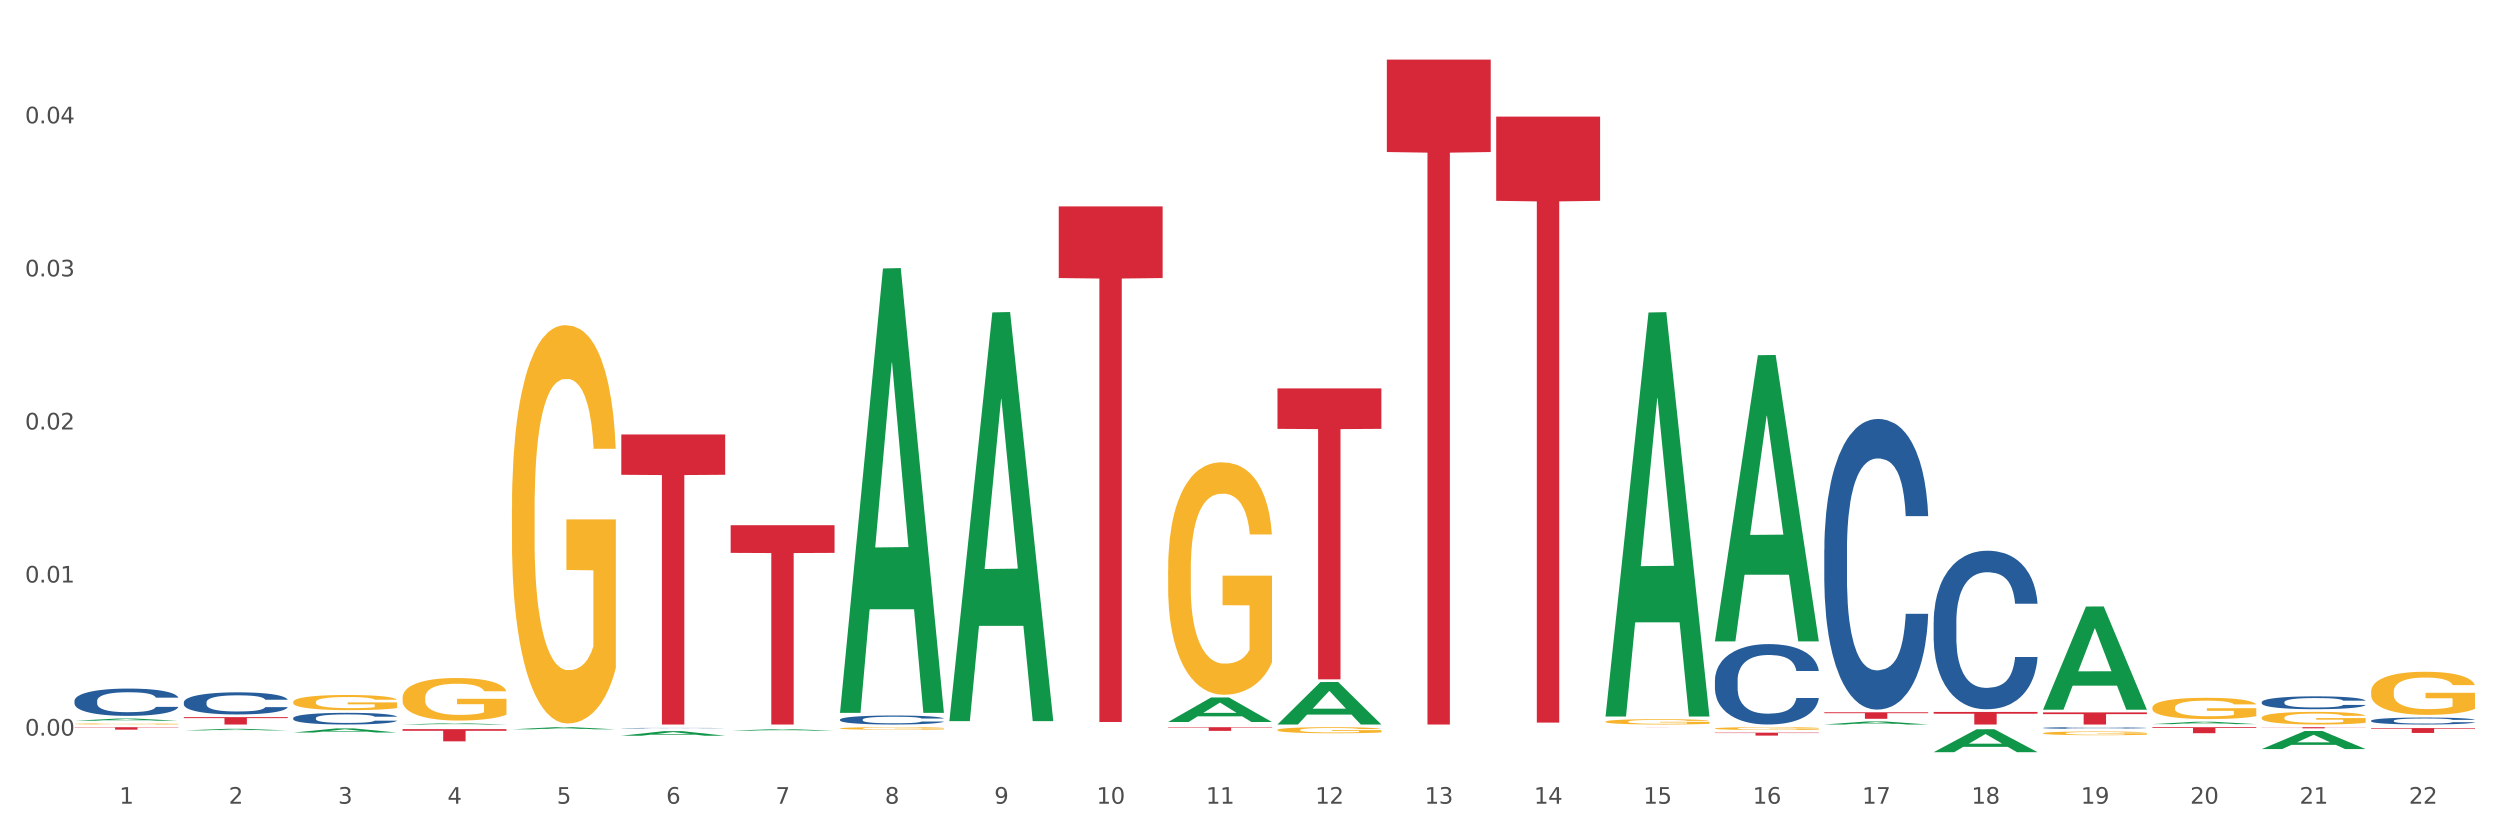 <?xml version="1.0" encoding="utf-8" standalone="no"?>
<!DOCTYPE svg PUBLIC "-//W3C//DTD SVG 1.1//EN"
  "http://www.w3.org/Graphics/SVG/1.1/DTD/svg11.dtd">
<svg xmlns:xlink="http://www.w3.org/1999/xlink" width="1080pt" height="360pt" viewBox="0 0 1080 360" xmlns="http://www.w3.org/2000/svg" version="1.1">
 <rect x="0" y="0" width="1080" height="360" fill="#333333" stroke="none"/>
 <defs>
  <style type="text/css">*{stroke-linejoin: round; stroke-linecap: butt}</style>
 </defs>
 <g id="figure_1">
  <g id="patch_1">
   <path d="M 0 360 
L 1080 360 
L 1080 0 
L 0 0 
z
" style="fill: #ffffff; stroke: #ffffff; stroke-linejoin: miter"/>
  </g>
  <g id="axes_1">
   <g id="matplotlib.axis_1">
    <g id="xtick_1">
     <g id="text_1">
      <!-- 1 -->
      <g style="fill: #4d4d4d" transform="translate(51.562 347.204) scale(0.096 -0.096)">
       <defs>
        <path id="DejaVuSans-31" d="M 794 531 
L 1825 531 
L 1825 4091 
L 703 3866 
L 703 4441 
L 1819 4666 
L 2450 4666 
L 2450 531 
L 3481 531 
L 3481 0 
L 794 0 
L 794 531 
z
" transform="scale(0.016)"/>
       </defs>
       <use xlink:href="#DejaVuSans-31"/>
      </g>
     </g>
    </g>
    <g id="xtick_2">
     <g id="text_2">
      <!-- 2 -->
      <g style="fill: #4d4d4d" transform="translate(98.807 347.204) scale(0.096 -0.096)">
       <defs>
        <path id="DejaVuSans-32" d="M 1228 531 
L 3431 531 
L 3431 0 
L 469 0 
L 469 531 
Q 828 903 1448 1529 
Q 2069 2156 2228 2338 
Q 2531 2678 2651 2914 
Q 2772 3150 2772 3378 
Q 2772 3750 2511 3984 
Q 2250 4219 1831 4219 
Q 1534 4219 1204 4116 
Q 875 4013 500 3803 
L 500 4441 
Q 881 4594 1212 4672 
Q 1544 4750 1819 4750 
Q 2544 4750 2975 4387 
Q 3406 4025 3406 3419 
Q 3406 3131 3298 2873 
Q 3191 2616 2906 2266 
Q 2828 2175 2409 1742 
Q 1991 1309 1228 531 
z
" transform="scale(0.016)"/>
       </defs>
       <use xlink:href="#DejaVuSans-32"/>
      </g>
     </g>
    </g>
    <g id="xtick_3">
     <g id="text_3">
      <!-- 3 -->
      <g style="fill: #4d4d4d" transform="translate(146.052 347.204) scale(0.096 -0.096)">
       <defs>
        <path id="DejaVuSans-33" d="M 2597 2516 
Q 3050 2419 3304 2112 
Q 3559 1806 3559 1356 
Q 3559 666 3084 287 
Q 2609 -91 1734 -91 
Q 1441 -91 1130 -33 
Q 819 25 488 141 
L 488 750 
Q 750 597 1062 519 
Q 1375 441 1716 441 
Q 2309 441 2620 675 
Q 2931 909 2931 1356 
Q 2931 1769 2642 2001 
Q 2353 2234 1838 2234 
L 1294 2234 
L 1294 2753 
L 1863 2753 
Q 2328 2753 2575 2939 
Q 2822 3125 2822 3475 
Q 2822 3834 2567 4026 
Q 2313 4219 1838 4219 
Q 1578 4219 1281 4162 
Q 984 4106 628 3988 
L 628 4550 
Q 988 4650 1302 4700 
Q 1616 4750 1894 4750 
Q 2613 4750 3031 4423 
Q 3450 4097 3450 3541 
Q 3450 3153 3228 2886 
Q 3006 2619 2597 2516 
z
" transform="scale(0.016)"/>
       </defs>
       <use xlink:href="#DejaVuSans-33"/>
      </g>
     </g>
    </g>
    <g id="xtick_4">
     <g id="text_4">
      <!-- 4 -->
      <g style="fill: #4d4d4d" transform="translate(193.297 347.204) scale(0.096 -0.096)">
       <defs>
        <path id="DejaVuSans-34" d="M 2419 4116 
L 825 1625 
L 2419 1625 
L 2419 4116 
z
M 2253 4666 
L 3047 4666 
L 3047 1625 
L 3713 1625 
L 3713 1100 
L 3047 1100 
L 3047 0 
L 2419 0 
L 2419 1100 
L 313 1100 
L 313 1709 
L 2253 4666 
z
" transform="scale(0.016)"/>
       </defs>
       <use xlink:href="#DejaVuSans-34"/>
      </g>
     </g>
    </g>
    <g id="xtick_5">
     <g id="text_5">
      <!-- 5 -->
      <g style="fill: #4d4d4d" transform="translate(240.542 347.204) scale(0.096 -0.096)">
       <defs>
        <path id="DejaVuSans-35" d="M 691 4666 
L 3169 4666 
L 3169 4134 
L 1269 4134 
L 1269 2991 
Q 1406 3038 1543 3061 
Q 1681 3084 1819 3084 
Q 2600 3084 3056 2656 
Q 3513 2228 3513 1497 
Q 3513 744 3044 326 
Q 2575 -91 1722 -91 
Q 1428 -91 1123 -41 
Q 819 9 494 109 
L 494 744 
Q 775 591 1075 516 
Q 1375 441 1709 441 
Q 2250 441 2565 725 
Q 2881 1009 2881 1497 
Q 2881 1984 2565 2268 
Q 2250 2553 1709 2553 
Q 1456 2553 1204 2497 
Q 953 2441 691 2322 
L 691 4666 
z
" transform="scale(0.016)"/>
       </defs>
       <use xlink:href="#DejaVuSans-35"/>
      </g>
     </g>
    </g>
    <g id="xtick_6">
     <g id="text_6">
      <!-- 6 -->
      <g style="fill: #4d4d4d" transform="translate(287.787 347.204) scale(0.096 -0.096)">
       <defs>
        <path id="DejaVuSans-36" d="M 2113 2584 
Q 1688 2584 1439 2293 
Q 1191 2003 1191 1497 
Q 1191 994 1439 701 
Q 1688 409 2113 409 
Q 2538 409 2786 701 
Q 3034 994 3034 1497 
Q 3034 2003 2786 2293 
Q 2538 2584 2113 2584 
z
M 3366 4563 
L 3366 3988 
Q 3128 4100 2886 4159 
Q 2644 4219 2406 4219 
Q 1781 4219 1451 3797 
Q 1122 3375 1075 2522 
Q 1259 2794 1537 2939 
Q 1816 3084 2150 3084 
Q 2853 3084 3261 2657 
Q 3669 2231 3669 1497 
Q 3669 778 3244 343 
Q 2819 -91 2113 -91 
Q 1303 -91 875 529 
Q 447 1150 447 2328 
Q 447 3434 972 4092 
Q 1497 4750 2381 4750 
Q 2619 4750 2861 4703 
Q 3103 4656 3366 4563 
z
" transform="scale(0.016)"/>
       </defs>
       <use xlink:href="#DejaVuSans-36"/>
      </g>
     </g>
    </g>
    <g id="xtick_7">
     <g id="text_7">
      <!-- 7 -->
      <g style="fill: #4d4d4d" transform="translate(335.032 347.204) scale(0.096 -0.096)">
       <defs>
        <path id="DejaVuSans-37" d="M 525 4666 
L 3525 4666 
L 3525 4397 
L 1831 0 
L 1172 0 
L 2766 4134 
L 525 4134 
L 525 4666 
z
" transform="scale(0.016)"/>
       </defs>
       <use xlink:href="#DejaVuSans-37"/>
      </g>
     </g>
    </g>
    <g id="xtick_8">
     <g id="text_8">
      <!-- 8 -->
      <g style="fill: #4d4d4d" transform="translate(382.276 347.204) scale(0.096 -0.096)">
       <defs>
        <path id="DejaVuSans-38" d="M 2034 2216 
Q 1584 2216 1326 1975 
Q 1069 1734 1069 1313 
Q 1069 891 1326 650 
Q 1584 409 2034 409 
Q 2484 409 2743 651 
Q 3003 894 3003 1313 
Q 3003 1734 2745 1975 
Q 2488 2216 2034 2216 
z
M 1403 2484 
Q 997 2584 770 2862 
Q 544 3141 544 3541 
Q 544 4100 942 4425 
Q 1341 4750 2034 4750 
Q 2731 4750 3128 4425 
Q 3525 4100 3525 3541 
Q 3525 3141 3298 2862 
Q 3072 2584 2669 2484 
Q 3125 2378 3379 2068 
Q 3634 1759 3634 1313 
Q 3634 634 3220 271 
Q 2806 -91 2034 -91 
Q 1263 -91 848 271 
Q 434 634 434 1313 
Q 434 1759 690 2068 
Q 947 2378 1403 2484 
z
M 1172 3481 
Q 1172 3119 1398 2916 
Q 1625 2713 2034 2713 
Q 2441 2713 2670 2916 
Q 2900 3119 2900 3481 
Q 2900 3844 2670 4047 
Q 2441 4250 2034 4250 
Q 1625 4250 1398 4047 
Q 1172 3844 1172 3481 
z
" transform="scale(0.016)"/>
       </defs>
       <use xlink:href="#DejaVuSans-38"/>
      </g>
     </g>
    </g>
    <g id="xtick_9">
     <g id="text_9">
      <!-- 9 -->
      <g style="fill: #4d4d4d" transform="translate(429.521 347.204) scale(0.096 -0.096)">
       <defs>
        <path id="DejaVuSans-39" d="M 703 97 
L 703 672 
Q 941 559 1184 500 
Q 1428 441 1663 441 
Q 2288 441 2617 861 
Q 2947 1281 2994 2138 
Q 2813 1869 2534 1725 
Q 2256 1581 1919 1581 
Q 1219 1581 811 2004 
Q 403 2428 403 3163 
Q 403 3881 828 4315 
Q 1253 4750 1959 4750 
Q 2769 4750 3195 4129 
Q 3622 3509 3622 2328 
Q 3622 1225 3098 567 
Q 2575 -91 1691 -91 
Q 1453 -91 1209 -44 
Q 966 3 703 97 
z
M 1959 2075 
Q 2384 2075 2632 2365 
Q 2881 2656 2881 3163 
Q 2881 3666 2632 3958 
Q 2384 4250 1959 4250 
Q 1534 4250 1286 3958 
Q 1038 3666 1038 3163 
Q 1038 2656 1286 2365 
Q 1534 2075 1959 2075 
z
" transform="scale(0.016)"/>
       </defs>
       <use xlink:href="#DejaVuSans-39"/>
      </g>
     </g>
    </g>
    <g id="xtick_10">
     <g id="text_10">
      <!-- 10 -->
      <g style="fill: #4d4d4d" transform="translate(473.712 347.204) scale(0.096 -0.096)">
       <defs>
        <path id="DejaVuSans-30" d="M 2034 4250 
Q 1547 4250 1301 3770 
Q 1056 3291 1056 2328 
Q 1056 1369 1301 889 
Q 1547 409 2034 409 
Q 2525 409 2770 889 
Q 3016 1369 3016 2328 
Q 3016 3291 2770 3770 
Q 2525 4250 2034 4250 
z
M 2034 4750 
Q 2819 4750 3233 4129 
Q 3647 3509 3647 2328 
Q 3647 1150 3233 529 
Q 2819 -91 2034 -91 
Q 1250 -91 836 529 
Q 422 1150 422 2328 
Q 422 3509 836 4129 
Q 1250 4750 2034 4750 
z
" transform="scale(0.016)"/>
       </defs>
       <use xlink:href="#DejaVuSans-31"/>
       <use xlink:href="#DejaVuSans-30" transform="translate(63.623 0)"/>
      </g>
     </g>
    </g>
    <g id="xtick_11">
     <g id="text_11">
      <!-- 11 -->
      <g style="fill: #4d4d4d" transform="translate(520.957 347.204) scale(0.096 -0.096)">
       <use xlink:href="#DejaVuSans-31"/>
       <use xlink:href="#DejaVuSans-31" transform="translate(63.623 0)"/>
      </g>
     </g>
    </g>
    <g id="xtick_12">
     <g id="text_12">
      <!-- 12 -->
      <g style="fill: #4d4d4d" transform="translate(568.202 347.204) scale(0.096 -0.096)">
       <use xlink:href="#DejaVuSans-31"/>
       <use xlink:href="#DejaVuSans-32" transform="translate(63.623 0)"/>
      </g>
     </g>
    </g>
    <g id="xtick_13">
     <g id="text_13">
      <!-- 13 -->
      <g style="fill: #4d4d4d" transform="translate(615.447 347.204) scale(0.096 -0.096)">
       <use xlink:href="#DejaVuSans-31"/>
       <use xlink:href="#DejaVuSans-33" transform="translate(63.623 0)"/>
      </g>
     </g>
    </g>
    <g id="xtick_14">
     <g id="text_14">
      <!-- 14 -->
      <g style="fill: #4d4d4d" transform="translate(662.692 347.204) scale(0.096 -0.096)">
       <use xlink:href="#DejaVuSans-31"/>
       <use xlink:href="#DejaVuSans-34" transform="translate(63.623 0)"/>
      </g>
     </g>
    </g>
    <g id="xtick_15">
     <g id="text_15">
      <!-- 15 -->
      <g style="fill: #4d4d4d" transform="translate(709.937 347.204) scale(0.096 -0.096)">
       <use xlink:href="#DejaVuSans-31"/>
       <use xlink:href="#DejaVuSans-35" transform="translate(63.623 0)"/>
      </g>
     </g>
    </g>
    <g id="xtick_16">
     <g id="text_16">
      <!-- 16 -->
      <g style="fill: #4d4d4d" transform="translate(757.181 347.204) scale(0.096 -0.096)">
       <use xlink:href="#DejaVuSans-31"/>
       <use xlink:href="#DejaVuSans-36" transform="translate(63.623 0)"/>
      </g>
     </g>
    </g>
    <g id="xtick_17">
     <g id="text_17">
      <!-- 17 -->
      <g style="fill: #4d4d4d" transform="translate(804.426 347.204) scale(0.096 -0.096)">
       <use xlink:href="#DejaVuSans-31"/>
       <use xlink:href="#DejaVuSans-37" transform="translate(63.623 0)"/>
      </g>
     </g>
    </g>
    <g id="xtick_18">
     <g id="text_18">
      <!-- 18 -->
      <g style="fill: #4d4d4d" transform="translate(851.671 347.204) scale(0.096 -0.096)">
       <use xlink:href="#DejaVuSans-31"/>
       <use xlink:href="#DejaVuSans-38" transform="translate(63.623 0)"/>
      </g>
     </g>
    </g>
    <g id="xtick_19">
     <g id="text_19">
      <!-- 19 -->
      <g style="fill: #4d4d4d" transform="translate(898.916 347.204) scale(0.096 -0.096)">
       <use xlink:href="#DejaVuSans-31"/>
       <use xlink:href="#DejaVuSans-39" transform="translate(63.623 0)"/>
      </g>
     </g>
    </g>
    <g id="xtick_20">
     <g id="text_20">
      <!-- 20 -->
      <g style="fill: #4d4d4d" transform="translate(946.161 347.204) scale(0.096 -0.096)">
       <use xlink:href="#DejaVuSans-32"/>
       <use xlink:href="#DejaVuSans-30" transform="translate(63.623 0)"/>
      </g>
     </g>
    </g>
    <g id="xtick_21">
     <g id="text_21">
      <!-- 21 -->
      <g style="fill: #4d4d4d" transform="translate(993.406 347.204) scale(0.096 -0.096)">
       <use xlink:href="#DejaVuSans-32"/>
       <use xlink:href="#DejaVuSans-31" transform="translate(63.623 0)"/>
      </g>
     </g>
    </g>
    <g id="xtick_22">
     <g id="text_22">
      <!-- 22 -->
      <g style="fill: #4d4d4d" transform="translate(1040.651 347.204) scale(0.096 -0.096)">
       <use xlink:href="#DejaVuSans-32"/>
       <use xlink:href="#DejaVuSans-32" transform="translate(63.623 0)"/>
      </g>
     </g>
    </g>
    <g id="xtick_23"/>
    <g id="xtick_24"/>
    <g id="xtick_25"/>
    <g id="xtick_26"/>
    <g id="xtick_27"/>
    <g id="xtick_28"/>
    <g id="xtick_29"/>
    <g id="xtick_30"/>
    <g id="xtick_31"/>
    <g id="xtick_32"/>
    <g id="xtick_33"/>
    <g id="xtick_34"/>
    <g id="xtick_35"/>
    <g id="xtick_36"/>
    <g id="xtick_37"/>
    <g id="xtick_38"/>
    <g id="xtick_39"/>
    <g id="xtick_40"/>
    <g id="xtick_41"/>
    <g id="xtick_42"/>
    <g id="xtick_43"/>
   </g>
   <g id="matplotlib.axis_2">
    <g id="ytick_1">
     <g id="text_23">
      <!-- 0.00 -->
      <g style="fill: #4d4d4d" transform="translate(10.8 317.788) scale(0.096 -0.096)">
       <defs>
        <path id="DejaVuSans-2e" d="M 684 794 
L 1344 794 
L 1344 0 
L 684 0 
L 684 794 
z
" transform="scale(0.016)"/>
       </defs>
       <use xlink:href="#DejaVuSans-30"/>
       <use xlink:href="#DejaVuSans-2e" transform="translate(63.623 0)"/>
       <use xlink:href="#DejaVuSans-30" transform="translate(95.41 0)"/>
       <use xlink:href="#DejaVuSans-30" transform="translate(159.033 0)"/>
      </g>
     </g>
    </g>
    <g id="ytick_2">
     <g id="text_24">
      <!-- 0.01 -->
      <g style="fill: #4d4d4d" transform="translate(10.8 251.663) scale(0.096 -0.096)">
       <use xlink:href="#DejaVuSans-30"/>
       <use xlink:href="#DejaVuSans-2e" transform="translate(63.623 0)"/>
       <use xlink:href="#DejaVuSans-30" transform="translate(95.41 0)"/>
       <use xlink:href="#DejaVuSans-31" transform="translate(159.033 0)"/>
      </g>
     </g>
    </g>
    <g id="ytick_3">
     <g id="text_25">
      <!-- 0.02 -->
      <g style="fill: #4d4d4d" transform="translate(10.8 185.537) scale(0.096 -0.096)">
       <use xlink:href="#DejaVuSans-30"/>
       <use xlink:href="#DejaVuSans-2e" transform="translate(63.623 0)"/>
       <use xlink:href="#DejaVuSans-30" transform="translate(95.41 0)"/>
       <use xlink:href="#DejaVuSans-32" transform="translate(159.033 0)"/>
      </g>
     </g>
    </g>
    <g id="ytick_4">
     <g id="text_26">
      <!-- 0.03 -->
      <g style="fill: #4d4d4d" transform="translate(10.8 119.412) scale(0.096 -0.096)">
       <use xlink:href="#DejaVuSans-30"/>
       <use xlink:href="#DejaVuSans-2e" transform="translate(63.623 0)"/>
       <use xlink:href="#DejaVuSans-30" transform="translate(95.41 0)"/>
       <use xlink:href="#DejaVuSans-33" transform="translate(159.033 0)"/>
      </g>
     </g>
    </g>
    <g id="ytick_5">
     <g id="text_27">
      <!-- 0.04 -->
      <g style="fill: #4d4d4d" transform="translate(10.8 53.286) scale(0.096 -0.096)">
       <use xlink:href="#DejaVuSans-30"/>
       <use xlink:href="#DejaVuSans-2e" transform="translate(63.623 0)"/>
       <use xlink:href="#DejaVuSans-30" transform="translate(95.41 0)"/>
       <use xlink:href="#DejaVuSans-34" transform="translate(159.033 0)"/>
      </g>
     </g>
    </g>
    <g id="ytick_6"/>
    <g id="ytick_7"/>
    <g id="ytick_8"/>
    <g id="ytick_9"/>
    <g id="ytick_10"/>
   </g>
   <g id="PolyCollection_1">
    <path d="M 32.175 311.37 
L 32.221 311.369 
L 50.73 310.406 
L 58.411 310.405 
L 77.058 311.371 
L 68.174 311.371 
L 64.148 311.146 
L 45.038 311.146 
L 44.899 311.15 
L 41.013 311.371 
L 32.175 311.371 
L 32.175 311.37 
L 47.444 311.012 
L 61.742 311.011 
L 54.663 310.611 
L 54.57 310.609 
L 54.478 310.612 
L 47.398 311.011 
L 47.444 311.012 
L 32.175 311.37 
z
" clip-path="url(#p5adb558fb0)" style="fill: #109648"/>
    <path d="M 79.42 315.537 
L 79.466 315.537 
L 97.974 314.853 
L 105.655 314.852 
L 124.303 315.539 
L 115.419 315.539 
L 111.393 315.379 
L 92.283 315.379 
L 92.144 315.381 
L 88.258 315.539 
L 79.42 315.539 
L 79.42 315.537 
L 94.689 315.283 
L 108.987 315.283 
L 101.907 314.998 
L 101.815 314.997 
L 101.722 314.999 
L 94.643 315.283 
L 94.689 315.283 
L 79.42 315.537 
z
" clip-path="url(#p5adb558fb0)" style="fill: #109648"/>
    <path d="M 126.665 316.463 
L 126.711 316.462 
L 145.219 314.67 
L 152.9 314.668 
L 171.547 316.467 
L 162.663 316.467 
L 158.638 316.048 
L 139.528 316.048 
L 139.389 316.055 
L 135.502 316.467 
L 126.665 316.467 
L 126.665 316.463 
L 141.934 315.798 
L 156.232 315.796 
L 149.152 315.052 
L 149.06 315.048 
L 148.967 315.053 
L 141.888 315.796 
L 141.934 315.798 
L 126.665 316.463 
z
" clip-path="url(#p5adb558fb0)" style="fill: #109648"/>
    <path d="M 977.072 310.053 
L 977.125 310.048 
L 977.125 309.869 
L 977.231 309.715 
L 977.761 309.341 
L 978.556 309.032 
L 979.139 308.868 
L 979.722 308.733 
L 980.411 308.599 
L 981.259 308.459 
L 982.795 308.255 
L 983.749 308.15 
L 984.915 308.041 
L 987.035 307.881 
L 988.571 307.792 
L 990.161 307.717 
L 992.758 307.627 
L 994.453 307.588 
L 996.255 307.558 
L 998.428 307.538 
L 1000.07 307.533 
L 1003.674 307.548 
L 1006.747 307.593 
L 1008.231 307.627 
L 1010.138 307.687 
L 1011.145 307.727 
L 1012.788 307.807 
L 1014.484 307.911 
L 1015.649 308.001 
L 1017.398 308.17 
L 1018.723 308.34 
L 1019.942 308.549 
L 1020.577 308.693 
L 1021.054 308.828 
L 1021.478 308.982 
L 1021.902 309.226 
L 1012.364 309.226 
L 1011.993 309.052 
L 1011.41 308.888 
L 1010.562 308.728 
L 1009.82 308.629 
L 1008.549 308.504 
L 1007.383 308.424 
L 1006.164 308.365 
L 1004.68 308.315 
L 1003.515 308.29 
L 1001.872 308.27 
L 998.639 308.275 
L 996.467 308.315 
L 994.983 308.365 
L 994.029 308.409 
L 993.181 308.459 
L 992.228 308.529 
L 991.115 308.634 
L 990.32 308.728 
L 989.525 308.848 
L 988.889 308.967 
L 988.306 309.107 
L 987.829 309.256 
L 987.459 309.411 
L 987.141 309.6 
L 986.876 309.914 
L 986.876 310.596 
L 986.982 310.751 
L 987.247 310.955 
L 987.565 311.109 
L 988.094 311.294 
L 988.571 311.418 
L 989.472 311.598 
L 990.479 311.747 
L 991.274 311.842 
L 992.069 311.921 
L 993.446 312.031 
L 994.983 312.121 
L 996.308 312.175 
L 998.11 312.225 
L 999.328 312.245 
L 1000.388 312.255 
L 1002.985 312.255 
L 1004.839 312.24 
L 1006.906 312.205 
L 1008.496 312.161 
L 1009.82 312.106 
L 1011.304 312.016 
L 1012.258 311.931 
L 1012.258 310.89 
L 1000.6 310.885 
L 1000.6 310.193 
L 1021.955 310.193 
L 1021.955 312.225 
L 1021.054 312.33 
L 1020.047 312.425 
L 1018.988 312.509 
L 1017.398 312.614 
L 1015.49 312.713 
L 1013.795 312.783 
L 1011.993 312.843 
L 1009.873 312.898 
L 1007.118 312.948 
L 1005.422 312.968 
L 1003.303 312.982 
L 1000.812 312.987 
L 998.639 312.977 
L 996.52 312.953 
L 994.294 312.908 
L 992.122 312.843 
L 990.479 312.778 
L 988.836 312.699 
L 987.088 312.594 
L 985.71 312.494 
L 984.65 312.405 
L 983.484 312.29 
L 982.213 312.141 
L 981.259 312.006 
L 980.411 311.867 
L 979.51 311.687 
L 978.874 311.533 
L 978.238 311.339 
L 977.867 311.194 
L 977.443 310.97 
L 977.125 310.656 
L 977.072 310.053 
z
" clip-path="url(#p5adb558fb0)" style="fill: #f7b32b"/>
    <path d="M 1024.317 298.808 
L 1024.37 298.791 
L 1024.37 298.179 
L 1024.476 297.652 
L 1025.006 296.377 
L 1025.801 295.322 
L 1026.384 294.761 
L 1026.967 294.302 
L 1027.656 293.843 
L 1028.504 293.366 
L 1030.04 292.669 
L 1030.994 292.312 
L 1032.16 291.938 
L 1034.28 291.394 
L 1035.816 291.088 
L 1037.406 290.832 
L 1040.002 290.526 
L 1041.698 290.39 
L 1043.5 290.288 
L 1045.672 290.22 
L 1047.315 290.203 
L 1050.918 290.254 
L 1053.992 290.407 
L 1055.476 290.526 
L 1057.383 290.73 
L 1058.39 290.866 
L 1060.033 291.139 
L 1061.728 291.496 
L 1062.894 291.802 
L 1064.643 292.38 
L 1065.968 292.958 
L 1067.186 293.673 
L 1067.822 294.166 
L 1068.299 294.625 
L 1068.723 295.152 
L 1069.147 295.985 
L 1059.609 295.985 
L 1059.238 295.39 
L 1058.655 294.829 
L 1057.807 294.285 
L 1057.065 293.945 
L 1055.793 293.519 
L 1054.628 293.247 
L 1053.409 293.043 
L 1051.925 292.873 
L 1050.759 292.788 
L 1049.117 292.72 
L 1045.884 292.737 
L 1043.712 292.873 
L 1042.228 293.043 
L 1041.274 293.196 
L 1040.426 293.366 
L 1039.473 293.604 
L 1038.36 293.962 
L 1037.565 294.285 
L 1036.77 294.693 
L 1036.134 295.101 
L 1035.551 295.577 
L 1035.074 296.087 
L 1034.703 296.615 
L 1034.385 297.261 
L 1034.121 298.332 
L 1034.121 300.662 
L 1034.227 301.189 
L 1034.491 301.887 
L 1034.809 302.414 
L 1035.339 303.043 
L 1035.816 303.468 
L 1036.717 304.081 
L 1037.724 304.591 
L 1038.519 304.914 
L 1039.314 305.186 
L 1040.691 305.56 
L 1042.228 305.866 
L 1043.553 306.053 
L 1045.354 306.223 
L 1046.573 306.291 
L 1047.633 306.325 
L 1050.23 306.325 
L 1052.084 306.274 
L 1054.151 306.155 
L 1055.741 306.002 
L 1057.065 305.815 
L 1058.549 305.509 
L 1059.503 305.22 
L 1059.503 301.666 
L 1047.845 301.649 
L 1047.845 299.285 
L 1069.2 299.285 
L 1069.2 306.223 
L 1068.299 306.581 
L 1067.292 306.904 
L 1066.233 307.193 
L 1064.643 307.55 
L 1062.735 307.89 
L 1061.04 308.128 
L 1059.238 308.332 
L 1057.118 308.519 
L 1054.363 308.689 
L 1052.667 308.757 
L 1050.547 308.808 
L 1048.057 308.825 
L 1045.884 308.791 
L 1043.765 308.706 
L 1041.539 308.553 
L 1039.367 308.332 
L 1037.724 308.111 
L 1036.081 307.839 
L 1034.333 307.482 
L 1032.955 307.142 
L 1031.895 306.836 
L 1030.729 306.444 
L 1029.457 305.934 
L 1028.504 305.475 
L 1027.656 304.999 
L 1026.755 304.387 
L 1026.119 303.859 
L 1025.483 303.196 
L 1025.112 302.703 
L 1024.688 301.938 
L 1024.37 300.866 
L 1024.317 298.808 
z
" clip-path="url(#p5adb558fb0)" style="fill: #f7b32b"/>
    <path d="M 32.175 312.739 
L 32.228 312.738 
L 32.228 312.723 
L 32.334 312.71 
L 32.864 312.678 
L 33.659 312.652 
L 34.242 312.638 
L 34.825 312.627 
L 35.513 312.615 
L 36.361 312.604 
L 37.898 312.586 
L 38.852 312.577 
L 40.018 312.568 
L 42.137 312.555 
L 43.674 312.547 
L 45.264 312.541 
L 47.86 312.533 
L 49.556 312.53 
L 51.357 312.527 
L 53.53 312.525 
L 55.173 312.525 
L 58.776 312.526 
L 61.849 312.53 
L 63.333 312.533 
L 65.241 312.538 
L 66.248 312.541 
L 67.89 312.548 
L 69.586 312.557 
L 70.752 312.565 
L 72.5 312.579 
L 73.825 312.593 
L 75.044 312.611 
L 75.68 312.623 
L 76.157 312.635 
L 76.581 312.648 
L 77.005 312.669 
L 67.466 312.669 
L 67.095 312.654 
L 66.513 312.64 
L 65.665 312.626 
L 64.923 312.618 
L 63.651 312.607 
L 62.485 312.601 
L 61.267 312.596 
L 59.783 312.591 
L 58.617 312.589 
L 56.974 312.587 
L 53.742 312.588 
L 51.569 312.591 
L 50.086 312.596 
L 49.132 312.599 
L 48.284 312.604 
L 47.33 312.609 
L 46.217 312.618 
L 45.423 312.626 
L 44.628 312.636 
L 43.992 312.647 
L 43.409 312.658 
L 42.932 312.671 
L 42.561 312.684 
L 42.243 312.7 
L 41.978 312.727 
L 41.978 312.785 
L 42.084 312.798 
L 42.349 312.815 
L 42.667 312.828 
L 43.197 312.844 
L 43.674 312.854 
L 44.575 312.87 
L 45.581 312.882 
L 46.376 312.89 
L 47.171 312.897 
L 48.549 312.906 
L 50.086 312.914 
L 51.41 312.919 
L 53.212 312.923 
L 54.431 312.925 
L 55.491 312.925 
L 58.087 312.925 
L 59.942 312.924 
L 62.008 312.921 
L 63.598 312.917 
L 64.923 312.913 
L 66.407 312.905 
L 67.36 312.898 
L 67.36 312.81 
L 55.703 312.809 
L 55.703 312.751 
L 77.058 312.751 
L 77.058 312.923 
L 76.157 312.932 
L 75.15 312.94 
L 74.09 312.947 
L 72.5 312.956 
L 70.593 312.964 
L 68.897 312.97 
L 67.095 312.975 
L 64.976 312.98 
L 62.22 312.984 
L 60.525 312.986 
L 58.405 312.987 
L 55.915 312.987 
L 53.742 312.987 
L 51.622 312.984 
L 49.397 312.981 
L 47.224 312.975 
L 45.581 312.97 
L 43.939 312.963 
L 42.19 312.954 
L 40.812 312.946 
L 39.753 312.938 
L 38.587 312.928 
L 37.315 312.916 
L 36.361 312.904 
L 35.513 312.892 
L 34.613 312.877 
L 33.977 312.864 
L 33.341 312.848 
L 32.97 312.835 
L 32.546 312.816 
L 32.228 312.79 
L 32.175 312.739 
z
" clip-path="url(#p5adb558fb0)" style="fill: #f7b32b"/>
    <path d="M 551.869 315.354 
L 551.922 315.351 
L 551.922 315.265 
L 552.028 315.191 
L 552.557 315.011 
L 553.352 314.862 
L 553.935 314.783 
L 554.518 314.719 
L 555.207 314.654 
L 556.055 314.587 
L 557.592 314.488 
L 558.545 314.438 
L 559.711 314.385 
L 561.831 314.309 
L 563.367 314.266 
L 564.957 314.23 
L 567.554 314.187 
L 569.249 314.167 
L 571.051 314.153 
L 573.224 314.143 
L 574.866 314.141 
L 578.47 314.148 
L 581.543 314.17 
L 583.027 314.187 
L 584.934 314.215 
L 585.941 314.234 
L 587.584 314.273 
L 589.28 314.323 
L 590.445 314.366 
L 592.194 314.448 
L 593.519 314.529 
L 594.738 314.63 
L 595.374 314.699 
L 595.85 314.764 
L 596.274 314.838 
L 596.698 314.956 
L 587.16 314.956 
L 586.789 314.872 
L 586.206 314.793 
L 585.358 314.716 
L 584.617 314.668 
L 583.345 314.608 
L 582.179 314.57 
L 580.96 314.541 
L 579.476 314.517 
L 578.311 314.505 
L 576.668 314.496 
L 573.436 314.498 
L 571.263 314.517 
L 569.779 314.541 
L 568.825 314.563 
L 567.978 314.587 
L 567.024 314.62 
L 565.911 314.671 
L 565.116 314.716 
L 564.321 314.774 
L 563.685 314.831 
L 563.103 314.898 
L 562.626 314.97 
L 562.255 315.045 
L 561.937 315.136 
L 561.672 315.287 
L 561.672 315.615 
L 561.778 315.689 
L 562.043 315.787 
L 562.361 315.862 
L 562.891 315.95 
L 563.367 316.01 
L 564.268 316.097 
L 565.275 316.169 
L 566.07 316.214 
L 566.865 316.252 
L 568.243 316.305 
L 569.779 316.348 
L 571.104 316.375 
L 572.906 316.399 
L 574.124 316.408 
L 575.184 316.413 
L 577.781 316.413 
L 579.635 316.406 
L 581.702 316.389 
L 583.292 316.367 
L 584.617 316.341 
L 586.1 316.298 
L 587.054 316.257 
L 587.054 315.756 
L 575.396 315.754 
L 575.396 315.421 
L 596.751 315.421 
L 596.751 316.399 
L 595.85 316.449 
L 594.844 316.494 
L 593.784 316.535 
L 592.194 316.586 
L 590.286 316.633 
L 588.591 316.667 
L 586.789 316.696 
L 584.67 316.722 
L 581.914 316.746 
L 580.218 316.756 
L 578.099 316.763 
L 575.608 316.765 
L 573.436 316.761 
L 571.316 316.749 
L 569.09 316.727 
L 566.918 316.696 
L 565.275 316.665 
L 563.632 316.626 
L 561.884 316.576 
L 560.506 316.528 
L 559.446 316.485 
L 558.28 316.43 
L 557.009 316.358 
L 556.055 316.293 
L 555.207 316.226 
L 554.306 316.14 
L 553.67 316.065 
L 553.034 315.972 
L 552.663 315.903 
L 552.24 315.795 
L 551.922 315.644 
L 551.869 315.354 
z
" clip-path="url(#p5adb558fb0)" style="fill: #f7b32b"/>
    <path d="M 126.665 303.265 
L 126.718 303.259 
L 126.718 303.043 
L 126.824 302.858 
L 127.354 302.409 
L 128.148 302.037 
L 128.731 301.84 
L 129.314 301.678 
L 130.003 301.517 
L 130.851 301.349 
L 132.388 301.104 
L 133.342 300.978 
L 134.507 300.846 
L 136.627 300.655 
L 138.164 300.547 
L 139.753 300.457 
L 142.35 300.349 
L 144.046 300.301 
L 145.847 300.266 
L 148.02 300.242 
L 149.662 300.236 
L 153.266 300.254 
L 156.339 300.307 
L 157.823 300.349 
L 159.731 300.421 
L 160.737 300.469 
L 162.38 300.565 
L 164.076 300.691 
L 165.242 300.798 
L 166.99 301.002 
L 168.315 301.205 
L 169.534 301.457 
L 170.17 301.63 
L 170.647 301.792 
L 171.07 301.978 
L 171.494 302.271 
L 161.956 302.271 
L 161.585 302.061 
L 161.002 301.864 
L 160.155 301.672 
L 159.413 301.553 
L 158.141 301.403 
L 156.975 301.307 
L 155.756 301.235 
L 154.273 301.175 
L 153.107 301.146 
L 151.464 301.122 
L 148.232 301.128 
L 146.059 301.175 
L 144.575 301.235 
L 143.622 301.289 
L 142.774 301.349 
L 141.82 301.433 
L 140.707 301.559 
L 139.912 301.672 
L 139.117 301.816 
L 138.482 301.96 
L 137.899 302.127 
L 137.422 302.307 
L 137.051 302.492 
L 136.733 302.72 
L 136.468 303.097 
L 136.468 303.917 
L 136.574 304.103 
L 136.839 304.348 
L 137.157 304.534 
L 137.687 304.755 
L 138.164 304.905 
L 139.064 305.12 
L 140.071 305.3 
L 140.866 305.414 
L 141.661 305.509 
L 143.039 305.641 
L 144.575 305.749 
L 145.9 305.815 
L 147.702 305.874 
L 148.921 305.898 
L 149.98 305.91 
L 152.577 305.91 
L 154.432 305.892 
L 156.498 305.851 
L 158.088 305.797 
L 159.413 305.731 
L 160.896 305.623 
L 161.85 305.521 
L 161.85 304.27 
L 150.192 304.264 
L 150.192 303.432 
L 171.547 303.432 
L 171.547 305.874 
L 170.647 306 
L 169.64 306.114 
L 168.58 306.216 
L 166.99 306.341 
L 165.083 306.461 
L 163.387 306.545 
L 161.585 306.617 
L 159.466 306.683 
L 156.71 306.742 
L 155.014 306.766 
L 152.895 306.784 
L 150.404 306.79 
L 148.232 306.778 
L 146.112 306.748 
L 143.887 306.695 
L 141.714 306.617 
L 140.071 306.539 
L 138.429 306.443 
L 136.68 306.317 
L 135.302 306.198 
L 134.242 306.09 
L 133.077 305.952 
L 131.805 305.773 
L 130.851 305.611 
L 130.003 305.443 
L 129.102 305.228 
L 128.466 305.042 
L 127.831 304.809 
L 127.46 304.635 
L 127.036 304.366 
L 126.718 303.989 
L 126.665 303.265 
z
" clip-path="url(#p5adb558fb0)" style="fill: #f7b32b"/>
    <path d="M 740.848 314.698 
L 740.901 314.697 
L 740.901 314.657 
L 741.007 314.623 
L 741.537 314.541 
L 742.332 314.472 
L 742.915 314.436 
L 743.498 314.406 
L 744.186 314.377 
L 745.034 314.346 
L 746.571 314.301 
L 747.525 314.278 
L 748.691 314.253 
L 750.81 314.218 
L 752.347 314.198 
L 753.937 314.182 
L 756.533 314.162 
L 758.229 314.153 
L 760.031 314.146 
L 762.203 314.142 
L 763.846 314.141 
L 767.449 314.144 
L 770.523 314.154 
L 772.006 314.162 
L 773.914 314.175 
L 774.921 314.184 
L 776.563 314.202 
L 778.259 314.225 
L 779.425 314.244 
L 781.174 314.282 
L 782.498 314.319 
L 783.717 314.366 
L 784.353 314.398 
L 784.83 314.427 
L 785.254 314.461 
L 785.678 314.515 
L 776.14 314.515 
L 775.769 314.477 
L 775.186 314.441 
L 774.338 314.405 
L 773.596 314.383 
L 772.324 314.356 
L 771.158 314.338 
L 769.94 314.325 
L 768.456 314.314 
L 767.29 314.308 
L 765.647 314.304 
L 762.415 314.305 
L 760.243 314.314 
L 758.759 314.325 
L 757.805 314.335 
L 756.957 314.346 
L 756.003 314.361 
L 754.891 314.384 
L 754.096 314.405 
L 753.301 314.432 
L 752.665 314.458 
L 752.082 314.489 
L 751.605 314.522 
L 751.234 314.556 
L 750.916 314.598 
L 750.651 314.667 
L 750.651 314.818 
L 750.757 314.852 
L 751.022 314.898 
L 751.34 314.932 
L 751.87 314.972 
L 752.347 315 
L 753.248 315.04 
L 754.255 315.073 
L 755.049 315.094 
L 755.844 315.111 
L 757.222 315.135 
L 758.759 315.155 
L 760.084 315.167 
L 761.885 315.178 
L 763.104 315.183 
L 764.164 315.185 
L 766.76 315.185 
L 768.615 315.182 
L 770.682 315.174 
L 772.271 315.164 
L 773.596 315.152 
L 775.08 315.132 
L 776.034 315.113 
L 776.034 314.883 
L 764.376 314.882 
L 764.376 314.729 
L 785.731 314.729 
L 785.731 315.178 
L 784.83 315.201 
L 783.823 315.222 
L 782.763 315.241 
L 781.174 315.264 
L 779.266 315.286 
L 777.57 315.302 
L 775.769 315.315 
L 773.649 315.327 
L 770.894 315.338 
L 769.198 315.342 
L 767.078 315.346 
L 764.588 315.347 
L 762.415 315.345 
L 760.295 315.339 
L 758.07 315.329 
L 755.897 315.315 
L 754.255 315.301 
L 752.612 315.283 
L 750.863 315.26 
L 749.486 315.238 
L 748.426 315.218 
L 747.26 315.193 
L 745.988 315.16 
L 745.034 315.13 
L 744.186 315.099 
L 743.286 315.059 
L 742.65 315.025 
L 742.014 314.982 
L 741.643 314.95 
L 741.219 314.901 
L 740.901 314.831 
L 740.848 314.698 
z
" clip-path="url(#p5adb558fb0)" style="fill: #f7b32b"/>
    <path d="M 882.583 316.748 
L 882.636 316.746 
L 882.636 316.693 
L 882.742 316.647 
L 883.272 316.537 
L 884.066 316.446 
L 884.649 316.397 
L 885.232 316.357 
L 885.921 316.317 
L 886.769 316.276 
L 888.306 316.216 
L 889.26 316.185 
L 890.425 316.152 
L 892.545 316.105 
L 894.082 316.079 
L 895.671 316.057 
L 898.268 316.03 
L 899.964 316.018 
L 901.765 316.009 
L 903.938 316.004 
L 905.58 316.002 
L 909.184 316.006 
L 912.257 316.02 
L 913.741 316.03 
L 915.649 316.048 
L 916.655 316.06 
L 918.298 316.083 
L 919.994 316.114 
L 921.16 316.141 
L 922.908 316.191 
L 924.233 316.241 
L 925.452 316.303 
L 926.088 316.345 
L 926.565 316.385 
L 926.988 316.431 
L 927.412 316.503 
L 917.874 316.503 
L 917.503 316.451 
L 916.92 316.403 
L 916.072 316.356 
L 915.331 316.326 
L 914.059 316.289 
L 912.893 316.266 
L 911.674 316.248 
L 910.191 316.233 
L 909.025 316.226 
L 907.382 316.22 
L 904.15 316.222 
L 901.977 316.233 
L 900.493 316.248 
L 899.54 316.261 
L 898.692 316.276 
L 897.738 316.297 
L 896.625 316.328 
L 895.83 316.356 
L 895.035 316.391 
L 894.4 316.426 
L 893.817 316.468 
L 893.34 316.512 
L 892.969 316.558 
L 892.651 316.614 
L 892.386 316.706 
L 892.386 316.908 
L 892.492 316.954 
L 892.757 317.014 
L 893.075 317.06 
L 893.605 317.115 
L 894.082 317.151 
L 894.982 317.204 
L 895.989 317.249 
L 896.784 317.277 
L 897.579 317.3 
L 898.957 317.333 
L 900.493 317.359 
L 901.818 317.375 
L 903.62 317.39 
L 904.839 317.396 
L 905.898 317.399 
L 908.495 317.399 
L 910.35 317.395 
L 912.416 317.384 
L 914.006 317.371 
L 915.331 317.355 
L 916.814 317.328 
L 917.768 317.303 
L 917.768 316.995 
L 906.11 316.994 
L 906.11 316.789 
L 927.465 316.789 
L 927.465 317.39 
L 926.565 317.421 
L 925.558 317.449 
L 924.498 317.474 
L 922.908 317.505 
L 921.001 317.534 
L 919.305 317.555 
L 917.503 317.573 
L 915.384 317.589 
L 912.628 317.604 
L 910.932 317.61 
L 908.813 317.614 
L 906.322 317.616 
L 904.15 317.613 
L 902.03 317.605 
L 899.805 317.592 
L 897.632 317.573 
L 895.989 317.554 
L 894.347 317.53 
L 892.598 317.499 
L 891.22 317.47 
L 890.16 317.443 
L 888.995 317.409 
L 887.723 317.365 
L 886.769 317.325 
L 885.921 317.284 
L 885.02 317.231 
L 884.384 317.185 
L 883.749 317.128 
L 883.378 317.085 
L 882.954 317.019 
L 882.636 316.926 
L 882.583 316.748 
z
" clip-path="url(#p5adb558fb0)" style="fill: #f7b32b"/>
    <path d="M 929.828 305.699 
L 929.881 305.69 
L 929.881 305.388 
L 929.987 305.129 
L 930.516 304.5 
L 931.311 303.98 
L 931.894 303.703 
L 932.477 303.477 
L 933.166 303.25 
L 934.014 303.016 
L 935.551 302.672 
L 936.504 302.496 
L 937.67 302.311 
L 939.79 302.043 
L 941.326 301.892 
L 942.916 301.766 
L 945.513 301.615 
L 947.208 301.548 
L 949.01 301.498 
L 951.183 301.464 
L 952.825 301.456 
L 956.429 301.481 
L 959.502 301.557 
L 960.986 301.615 
L 962.893 301.716 
L 963.9 301.783 
L 965.543 301.917 
L 967.239 302.093 
L 968.404 302.244 
L 970.153 302.529 
L 971.478 302.814 
L 972.697 303.166 
L 973.333 303.41 
L 973.809 303.636 
L 974.233 303.896 
L 974.657 304.307 
L 965.119 304.307 
L 964.748 304.013 
L 964.165 303.737 
L 963.317 303.468 
L 962.576 303.301 
L 961.304 303.091 
L 960.138 302.957 
L 958.919 302.856 
L 957.435 302.772 
L 956.27 302.73 
L 954.627 302.697 
L 951.395 302.705 
L 949.222 302.772 
L 947.738 302.856 
L 946.784 302.932 
L 945.937 303.016 
L 944.983 303.133 
L 943.87 303.309 
L 943.075 303.468 
L 942.28 303.67 
L 941.644 303.871 
L 941.062 304.106 
L 940.585 304.357 
L 940.214 304.617 
L 939.896 304.936 
L 939.631 305.464 
L 939.631 306.613 
L 939.737 306.873 
L 940.002 307.216 
L 940.32 307.476 
L 940.85 307.787 
L 941.326 307.996 
L 942.227 308.298 
L 943.234 308.55 
L 944.029 308.709 
L 944.824 308.843 
L 946.202 309.028 
L 947.738 309.179 
L 949.063 309.271 
L 950.865 309.355 
L 952.083 309.388 
L 953.143 309.405 
L 955.74 309.405 
L 957.594 309.38 
L 959.661 309.321 
L 961.251 309.246 
L 962.576 309.153 
L 964.059 309.002 
L 965.013 308.86 
L 965.013 307.107 
L 953.355 307.099 
L 953.355 305.934 
L 974.71 305.934 
L 974.71 309.355 
L 973.809 309.531 
L 972.803 309.69 
L 971.743 309.833 
L 970.153 310.009 
L 968.245 310.176 
L 966.55 310.294 
L 964.748 310.394 
L 962.629 310.487 
L 959.873 310.57 
L 958.177 310.604 
L 956.058 310.629 
L 953.567 310.638 
L 951.395 310.621 
L 949.275 310.579 
L 947.049 310.503 
L 944.877 310.394 
L 943.234 310.285 
L 941.591 310.151 
L 939.843 309.975 
L 938.465 309.807 
L 937.405 309.656 
L 936.239 309.464 
L 934.968 309.212 
L 934.014 308.986 
L 933.166 308.751 
L 932.265 308.449 
L 931.629 308.189 
L 930.993 307.862 
L 930.622 307.619 
L 930.199 307.242 
L 929.881 306.713 
L 929.828 305.699 
z
" clip-path="url(#p5adb558fb0)" style="fill: #f7b32b"/>
    <path d="M 693.603 311.75 
L 693.656 311.748 
L 693.656 311.673 
L 693.762 311.607 
L 694.292 311.45 
L 695.087 311.32 
L 695.67 311.25 
L 696.253 311.194 
L 696.942 311.137 
L 697.789 311.078 
L 699.326 310.992 
L 700.28 310.948 
L 701.446 310.902 
L 703.565 310.834 
L 705.102 310.797 
L 706.692 310.765 
L 709.288 310.727 
L 710.984 310.71 
L 712.786 310.698 
L 714.958 310.689 
L 716.601 310.687 
L 720.204 310.694 
L 723.278 310.713 
L 724.761 310.727 
L 726.669 310.752 
L 727.676 310.769 
L 729.319 310.803 
L 731.014 310.847 
L 732.18 310.885 
L 733.929 310.956 
L 735.253 311.028 
L 736.472 311.116 
L 737.108 311.177 
L 737.585 311.233 
L 738.009 311.299 
L 738.433 311.402 
L 728.895 311.402 
L 728.524 311.328 
L 727.941 311.259 
L 727.093 311.191 
L 726.351 311.149 
L 725.079 311.097 
L 723.914 311.063 
L 722.695 311.038 
L 721.211 311.017 
L 720.045 311.007 
L 718.403 310.998 
L 715.17 311 
L 712.998 311.017 
L 711.514 311.038 
L 710.56 311.057 
L 709.712 311.078 
L 708.758 311.107 
L 707.646 311.152 
L 706.851 311.191 
L 706.056 311.242 
L 705.42 311.292 
L 704.837 311.351 
L 704.36 311.414 
L 703.989 311.479 
L 703.671 311.559 
L 703.406 311.691 
L 703.406 311.979 
L 703.512 312.044 
L 703.777 312.13 
L 704.095 312.196 
L 704.625 312.273 
L 705.102 312.326 
L 706.003 312.401 
L 707.01 312.464 
L 707.805 312.504 
L 708.599 312.538 
L 709.977 312.584 
L 711.514 312.622 
L 712.839 312.645 
L 714.64 312.666 
L 715.859 312.674 
L 716.919 312.679 
L 719.515 312.679 
L 721.37 312.672 
L 723.437 312.658 
L 725.026 312.639 
L 726.351 312.616 
L 727.835 312.578 
L 728.789 312.542 
L 728.789 312.103 
L 717.131 312.101 
L 717.131 311.809 
L 738.486 311.809 
L 738.486 312.666 
L 737.585 312.71 
L 736.578 312.75 
L 735.518 312.786 
L 733.929 312.83 
L 732.021 312.872 
L 730.325 312.901 
L 728.524 312.927 
L 726.404 312.95 
L 723.649 312.971 
L 721.953 312.979 
L 719.833 312.985 
L 717.343 312.987 
L 715.17 312.983 
L 713.051 312.973 
L 710.825 312.954 
L 708.652 312.927 
L 707.01 312.899 
L 705.367 312.866 
L 703.618 312.821 
L 702.241 312.779 
L 701.181 312.742 
L 700.015 312.693 
L 698.743 312.63 
L 697.789 312.574 
L 696.942 312.515 
L 696.041 312.439 
L 695.405 312.374 
L 694.769 312.292 
L 694.398 312.231 
L 693.974 312.137 
L 693.656 312.004 
L 693.603 311.75 
z
" clip-path="url(#p5adb558fb0)" style="fill: #f7b32b"/>
    <path d="M 504.624 246.118 
L 504.677 246.026 
L 504.677 242.724 
L 504.783 239.881 
L 505.313 233.002 
L 506.107 227.316 
L 506.69 224.29 
L 507.273 221.813 
L 507.962 219.337 
L 508.81 216.769 
L 510.347 213.009 
L 511.301 211.083 
L 512.466 209.065 
L 514.586 206.13 
L 516.123 204.479 
L 517.712 203.104 
L 520.309 201.453 
L 522.005 200.719 
L 523.806 200.169 
L 525.979 199.802 
L 527.621 199.71 
L 531.225 199.985 
L 534.298 200.811 
L 535.782 201.453 
L 537.69 202.553 
L 538.696 203.287 
L 540.339 204.754 
L 542.035 206.68 
L 543.201 208.331 
L 544.949 211.45 
L 546.274 214.568 
L 547.493 218.42 
L 548.129 221.08 
L 548.606 223.556 
L 549.029 226.399 
L 549.453 230.893 
L 539.915 230.893 
L 539.544 227.683 
L 538.961 224.656 
L 538.114 221.722 
L 537.372 219.887 
L 536.1 217.594 
L 534.934 216.127 
L 533.715 215.026 
L 532.232 214.109 
L 531.066 213.651 
L 529.423 213.284 
L 526.191 213.376 
L 524.018 214.109 
L 522.534 215.026 
L 521.581 215.852 
L 520.733 216.769 
L 519.779 218.053 
L 518.666 219.979 
L 517.871 221.722 
L 517.076 223.923 
L 516.441 226.124 
L 515.858 228.692 
L 515.381 231.443 
L 515.01 234.286 
L 514.692 237.772 
L 514.427 243.55 
L 514.427 256.114 
L 514.533 258.957 
L 514.798 262.718 
L 515.116 265.561 
L 515.646 268.954 
L 516.123 271.247 
L 517.023 274.549 
L 518.03 277.3 
L 518.825 279.043 
L 519.62 280.51 
L 520.998 282.528 
L 522.534 284.179 
L 523.859 285.188 
L 525.661 286.105 
L 526.88 286.472 
L 527.939 286.655 
L 530.536 286.655 
L 532.391 286.38 
L 534.457 285.738 
L 536.047 284.913 
L 537.372 283.904 
L 538.855 282.253 
L 539.809 280.694 
L 539.809 261.525 
L 528.151 261.434 
L 528.151 248.686 
L 549.506 248.686 
L 549.506 286.105 
L 548.606 288.031 
L 547.599 289.773 
L 546.539 291.333 
L 544.949 293.259 
L 543.042 295.093 
L 541.346 296.377 
L 539.544 297.477 
L 537.425 298.486 
L 534.669 299.403 
L 532.973 299.77 
L 530.854 300.045 
L 528.363 300.137 
L 526.191 299.954 
L 524.071 299.495 
L 521.846 298.67 
L 519.673 297.477 
L 518.03 296.285 
L 516.388 294.818 
L 514.639 292.892 
L 513.261 291.057 
L 512.201 289.407 
L 511.036 287.297 
L 509.764 284.546 
L 508.81 282.069 
L 507.962 279.501 
L 507.061 276.2 
L 506.425 273.357 
L 505.79 269.78 
L 505.419 267.12 
L 504.995 262.993 
L 504.677 257.215 
L 504.624 246.118 
z
" clip-path="url(#p5adb558fb0)" style="fill: #f7b32b"/>
    <path d="M 977.072 323.586 
L 977.119 323.579 
L 995.627 315.796 
L 1003.308 315.789 
L 1021.955 323.601 
L 1013.071 323.601 
L 1009.046 321.781 
L 989.936 321.781 
L 989.797 321.811 
L 985.91 323.601 
L 977.072 323.601 
L 977.072 323.586 
L 992.342 320.696 
L 1006.64 320.688 
L 999.56 317.454 
L 999.468 317.439 
L 999.375 317.461 
L 992.296 320.688 
L 992.342 320.696 
L 977.072 323.586 
z
" clip-path="url(#p5adb558fb0)" style="fill: #109648"/>
    <path d="M 929.828 312.816 
L 929.874 312.815 
L 948.382 311.792 
L 956.063 311.791 
L 974.71 312.818 
L 965.826 312.818 
L 961.801 312.578 
L 942.691 312.578 
L 942.552 312.582 
L 938.665 312.818 
L 929.828 312.818 
L 929.828 312.816 
L 945.097 312.436 
L 959.395 312.435 
L 952.315 312.01 
L 952.223 312.008 
L 952.13 312.011 
L 945.051 312.435 
L 945.097 312.436 
L 929.828 312.816 
z
" clip-path="url(#p5adb558fb0)" style="fill: #109648"/>
    <path d="M 882.583 306.533 
L 882.629 306.491 
L 901.137 262.02 
L 908.818 261.978 
L 927.465 306.617 
L 918.581 306.617 
L 914.556 296.222 
L 895.446 296.222 
L 895.307 296.39 
L 891.42 306.617 
L 882.583 306.617 
L 882.583 306.533 
L 897.852 290.019 
L 912.15 289.977 
L 905.07 271.493 
L 904.978 271.409 
L 904.885 271.535 
L 897.806 289.977 
L 897.852 290.019 
L 882.583 306.533 
z
" clip-path="url(#p5adb558fb0)" style="fill: #109648"/>
    <path d="M 835.338 324.931 
L 835.384 324.922 
L 853.892 315.033 
L 861.573 315.024 
L 880.221 324.95 
L 871.337 324.95 
L 867.311 322.638 
L 848.201 322.638 
L 848.062 322.675 
L 844.176 324.95 
L 835.338 324.95 
L 835.338 324.931 
L 850.607 321.259 
L 864.905 321.249 
L 857.825 317.139 
L 857.733 317.121 
L 857.64 317.149 
L 850.561 321.249 
L 850.607 321.259 
L 835.338 324.931 
z
" clip-path="url(#p5adb558fb0)" style="fill: #109648"/>
    <path d="M 788.093 312.985 
L 788.139 312.984 
L 806.648 311.663 
L 814.329 311.662 
L 832.976 312.987 
L 824.092 312.987 
L 820.066 312.679 
L 800.956 312.679 
L 800.817 312.684 
L 796.931 312.987 
L 788.093 312.987 
L 788.093 312.985 
L 803.362 312.495 
L 817.66 312.493 
L 810.581 311.944 
L 810.488 311.942 
L 810.395 311.946 
L 803.316 312.493 
L 803.362 312.495 
L 788.093 312.985 
z
" clip-path="url(#p5adb558fb0)" style="fill: #109648"/>
    <path d="M 740.848 276.861 
L 740.894 276.744 
L 759.403 153.455 
L 767.084 153.338 
L 785.731 277.093 
L 776.847 277.093 
L 772.821 248.275 
L 753.711 248.275 
L 753.573 248.74 
L 749.686 277.093 
L 740.848 277.093 
L 740.848 276.861 
L 756.117 231.077 
L 770.415 230.961 
L 763.336 179.716 
L 763.243 179.484 
L 763.151 179.832 
L 756.071 230.961 
L 756.117 231.077 
L 740.848 276.861 
z
" clip-path="url(#p5adb558fb0)" style="fill: #109648"/>
    <path d="M 693.603 309.206 
L 693.65 309.042 
L 712.158 135.001 
L 719.839 134.837 
L 738.486 309.534 
L 729.602 309.534 
L 725.576 268.853 
L 706.467 268.853 
L 706.328 269.509 
L 702.441 309.534 
L 693.603 309.534 
L 693.603 309.206 
L 708.873 244.576 
L 723.17 244.412 
L 716.091 172.073 
L 715.998 171.745 
L 715.906 172.237 
L 708.826 244.412 
L 708.873 244.576 
L 693.603 309.206 
z
" clip-path="url(#p5adb558fb0)" style="fill: #109648"/>
    <path d="M 551.869 312.953 
L 551.915 312.936 
L 570.423 294.644 
L 578.104 294.626 
L 596.751 312.987 
L 587.867 312.987 
L 583.842 308.712 
L 564.732 308.712 
L 564.593 308.781 
L 560.706 312.987 
L 551.869 312.987 
L 551.869 312.953 
L 567.138 306.16 
L 581.436 306.143 
L 574.356 298.54 
L 574.264 298.505 
L 574.171 298.557 
L 567.092 306.143 
L 567.138 306.16 
L 551.869 312.953 
z
" clip-path="url(#p5adb558fb0)" style="fill: #109648"/>
    <path d="M 504.624 311.897 
L 504.67 311.887 
L 523.178 301.301 
L 530.859 301.291 
L 549.506 311.917 
L 540.622 311.917 
L 536.597 309.442 
L 517.487 309.442 
L 517.348 309.482 
L 513.461 311.917 
L 504.624 311.917 
L 504.624 311.897 
L 519.893 307.966 
L 534.191 307.956 
L 527.111 303.556 
L 527.019 303.536 
L 526.926 303.566 
L 519.847 307.956 
L 519.893 307.966 
L 504.624 311.897 
z
" clip-path="url(#p5adb558fb0)" style="fill: #109648"/>
    <path d="M 410.134 311.194 
L 410.18 311.028 
L 428.689 134.957 
L 436.37 134.791 
L 455.017 311.526 
L 446.133 311.526 
L 442.107 270.371 
L 422.997 270.371 
L 422.858 271.035 
L 418.972 311.526 
L 410.134 311.526 
L 410.134 311.194 
L 425.403 245.811 
L 439.701 245.645 
L 432.622 172.462 
L 432.529 172.13 
L 432.437 172.628 
L 425.357 245.645 
L 425.403 245.811 
L 410.134 311.194 
z
" clip-path="url(#p5adb558fb0)" style="fill: #109648"/>
    <path d="M 362.889 307.589 
L 362.935 307.408 
L 381.444 115.979 
L 389.125 115.798 
L 407.772 307.95 
L 398.888 307.95 
L 394.862 263.204 
L 375.752 263.204 
L 375.614 263.926 
L 371.727 307.95 
L 362.889 307.95 
L 362.889 307.589 
L 378.158 236.502 
L 392.456 236.321 
L 385.377 156.754 
L 385.284 156.394 
L 385.192 156.935 
L 378.112 236.321 
L 378.158 236.502 
L 362.889 307.589 
z
" clip-path="url(#p5adb558fb0)" style="fill: #109648"/>
    <path d="M 315.644 315.658 
L 315.691 315.657 
L 334.199 314.993 
L 341.88 314.993 
L 360.527 315.659 
L 351.643 315.659 
L 347.617 315.504 
L 328.508 315.504 
L 328.369 315.506 
L 324.482 315.659 
L 315.644 315.659 
L 315.644 315.658 
L 330.914 315.411 
L 345.211 315.411 
L 338.132 315.135 
L 338.039 315.133 
L 337.947 315.135 
L 330.867 315.411 
L 330.914 315.411 
L 315.644 315.658 
z
" clip-path="url(#p5adb558fb0)" style="fill: #109648"/>
    <path d="M 268.399 317.826 
L 268.446 317.824 
L 286.954 315.841 
L 294.635 315.84 
L 313.282 317.83 
L 304.398 317.83 
L 300.372 317.366 
L 281.263 317.366 
L 281.124 317.374 
L 277.237 317.83 
L 268.399 317.83 
L 268.399 317.826 
L 283.669 317.09 
L 297.966 317.088 
L 290.887 316.264 
L 290.794 316.26 
L 290.702 316.266 
L 283.622 317.088 
L 283.669 317.09 
L 268.399 317.826 
z
" clip-path="url(#p5adb558fb0)" style="fill: #109648"/>
    <path d="M 221.154 315.074 
L 221.201 315.073 
L 239.709 314.142 
L 247.39 314.141 
L 266.037 315.076 
L 257.153 315.076 
L 253.128 314.858 
L 234.018 314.858 
L 233.879 314.862 
L 229.992 315.076 
L 221.154 315.076 
L 221.154 315.074 
L 236.424 314.728 
L 250.722 314.727 
L 243.642 314.34 
L 243.55 314.338 
L 243.457 314.341 
L 236.378 314.727 
L 236.424 314.728 
L 221.154 315.074 
z
" clip-path="url(#p5adb558fb0)" style="fill: #109648"/>
    <path d="M 173.91 312.986 
L 173.956 312.986 
L 192.464 312.44 
L 200.145 312.439 
L 218.792 312.987 
L 209.908 312.987 
L 205.883 312.86 
L 186.773 312.86 
L 186.634 312.862 
L 182.747 312.987 
L 173.91 312.987 
L 173.91 312.986 
L 189.179 312.784 
L 203.477 312.783 
L 196.397 312.556 
L 196.305 312.555 
L 196.212 312.557 
L 189.133 312.783 
L 189.179 312.784 
L 173.91 312.986 
z
" clip-path="url(#p5adb558fb0)" style="fill: #109648"/>
    <path d="M 221.154 219.979 
L 221.207 219.821 
L 221.207 214.164 
L 221.313 209.292 
L 221.843 197.505 
L 222.638 187.761 
L 223.221 182.575 
L 223.804 178.332 
L 224.493 174.088 
L 225.341 169.688 
L 226.877 163.245 
L 227.831 159.944 
L 228.997 156.487 
L 231.117 151.458 
L 232.653 148.629 
L 234.243 146.271 
L 236.84 143.443 
L 238.535 142.185 
L 240.337 141.242 
L 242.51 140.614 
L 244.152 140.457 
L 247.756 140.928 
L 250.829 142.343 
L 252.313 143.443 
L 254.22 145.329 
L 255.227 146.586 
L 256.87 149.1 
L 258.566 152.401 
L 259.731 155.229 
L 261.48 160.573 
L 262.805 165.916 
L 264.024 172.517 
L 264.659 177.074 
L 265.136 181.318 
L 265.56 186.19 
L 265.984 193.89 
L 256.446 193.89 
L 256.075 188.39 
L 255.492 183.204 
L 254.644 178.175 
L 253.902 175.031 
L 252.631 171.102 
L 251.465 168.588 
L 250.246 166.702 
L 248.762 165.13 
L 247.597 164.345 
L 245.954 163.716 
L 242.721 163.873 
L 240.549 165.13 
L 239.065 166.702 
L 238.111 168.116 
L 237.263 169.688 
L 236.31 171.888 
L 235.197 175.189 
L 234.402 178.175 
L 233.607 181.946 
L 232.971 185.718 
L 232.388 190.119 
L 231.911 194.833 
L 231.541 199.705 
L 231.223 205.677 
L 230.958 215.578 
L 230.958 237.109 
L 231.064 241.981 
L 231.329 248.424 
L 231.647 253.296 
L 232.176 259.111 
L 232.653 263.04 
L 233.554 268.698 
L 234.561 273.412 
L 235.356 276.398 
L 236.151 278.913 
L 237.528 282.37 
L 239.065 285.199 
L 240.39 286.928 
L 242.192 288.5 
L 243.41 289.128 
L 244.47 289.442 
L 247.067 289.442 
L 248.921 288.971 
L 250.988 287.871 
L 252.578 286.456 
L 253.902 284.728 
L 255.386 281.899 
L 256.34 279.227 
L 256.34 246.381 
L 244.682 246.224 
L 244.682 224.379 
L 266.037 224.379 
L 266.037 288.5 
L 265.136 291.8 
L 264.129 294.786 
L 263.07 297.458 
L 261.48 300.758 
L 259.572 303.901 
L 257.877 306.101 
L 256.075 307.987 
L 253.955 309.716 
L 251.2 311.287 
L 249.504 311.916 
L 247.385 312.388 
L 244.894 312.545 
L 242.721 312.23 
L 240.602 311.445 
L 238.376 310.03 
L 236.204 307.987 
L 234.561 305.944 
L 232.918 303.43 
L 231.17 300.129 
L 229.792 296.986 
L 228.732 294.157 
L 227.566 290.543 
L 226.295 285.828 
L 225.341 281.585 
L 224.493 277.184 
L 223.592 271.526 
L 222.956 266.655 
L 222.32 260.525 
L 221.949 255.968 
L 221.525 248.896 
L 221.207 238.995 
L 221.154 219.979 
z
" clip-path="url(#p5adb558fb0)" style="fill: #f7b32b"/>
    <path d="M 362.889 314.656 
L 362.942 314.655 
L 362.942 314.618 
L 363.048 314.587 
L 363.578 314.51 
L 364.373 314.447 
L 364.956 314.414 
L 365.539 314.386 
L 366.228 314.359 
L 367.075 314.33 
L 368.612 314.289 
L 369.566 314.267 
L 370.732 314.245 
L 372.851 314.212 
L 374.388 314.194 
L 375.978 314.179 
L 378.574 314.16 
L 380.27 314.152 
L 382.072 314.146 
L 384.244 314.142 
L 385.887 314.141 
L 389.49 314.144 
L 392.564 314.153 
L 394.047 314.16 
L 395.955 314.173 
L 396.962 314.181 
L 398.604 314.197 
L 400.3 314.218 
L 401.466 314.237 
L 403.215 314.271 
L 404.539 314.306 
L 405.758 314.349 
L 406.394 314.378 
L 406.871 314.406 
L 407.295 314.437 
L 407.719 314.487 
L 398.181 314.487 
L 397.81 314.451 
L 397.227 314.418 
L 396.379 314.385 
L 395.637 314.365 
L 394.365 314.339 
L 393.199 314.323 
L 391.981 314.311 
L 390.497 314.301 
L 389.331 314.296 
L 387.688 314.292 
L 384.456 314.293 
L 382.284 314.301 
L 380.8 314.311 
L 379.846 314.32 
L 378.998 314.33 
L 378.044 314.345 
L 376.932 314.366 
L 376.137 314.385 
L 375.342 314.41 
L 374.706 314.434 
L 374.123 314.463 
L 373.646 314.493 
L 373.275 314.525 
L 372.957 314.563 
L 372.692 314.627 
L 372.692 314.767 
L 372.798 314.798 
L 373.063 314.84 
L 373.381 314.872 
L 373.911 314.909 
L 374.388 314.935 
L 375.289 314.971 
L 376.296 315.002 
L 377.09 315.021 
L 377.885 315.038 
L 379.263 315.06 
L 380.8 315.078 
L 382.125 315.089 
L 383.926 315.1 
L 385.145 315.104 
L 386.205 315.106 
L 388.801 315.106 
L 390.656 315.103 
L 392.723 315.096 
L 394.312 315.086 
L 395.637 315.075 
L 397.121 315.057 
L 398.075 315.04 
L 398.075 314.827 
L 386.417 314.826 
L 386.417 314.684 
L 407.772 314.684 
L 407.772 315.1 
L 406.871 315.121 
L 405.864 315.14 
L 404.804 315.158 
L 403.215 315.179 
L 401.307 315.199 
L 399.611 315.214 
L 397.81 315.226 
L 395.69 315.237 
L 392.935 315.247 
L 391.239 315.251 
L 389.119 315.254 
L 386.629 315.255 
L 384.456 315.253 
L 382.336 315.248 
L 380.111 315.239 
L 377.938 315.226 
L 376.296 315.213 
L 374.653 315.196 
L 372.904 315.175 
L 371.527 315.155 
L 370.467 315.136 
L 369.301 315.113 
L 368.029 315.082 
L 367.075 315.055 
L 366.228 315.026 
L 365.327 314.99 
L 364.691 314.958 
L 364.055 314.918 
L 363.684 314.889 
L 363.26 314.843 
L 362.942 314.779 
L 362.889 314.656 
z
" clip-path="url(#p5adb558fb0)" style="fill: #f7b32b"/>
    <path d="M 173.91 301.4 
L 173.963 301.383 
L 173.963 300.779 
L 174.069 300.259 
L 174.598 299 
L 175.393 297.959 
L 175.976 297.405 
L 176.559 296.952 
L 177.248 296.499 
L 178.096 296.029 
L 179.633 295.341 
L 180.586 294.988 
L 181.752 294.619 
L 183.872 294.082 
L 185.408 293.78 
L 186.998 293.528 
L 189.595 293.226 
L 191.29 293.092 
L 193.092 292.991 
L 195.265 292.924 
L 196.907 292.907 
L 200.511 292.957 
L 203.584 293.109 
L 205.068 293.226 
L 206.975 293.427 
L 207.982 293.562 
L 209.625 293.83 
L 211.321 294.183 
L 212.486 294.485 
L 214.235 295.055 
L 215.56 295.626 
L 216.779 296.331 
L 217.415 296.818 
L 217.891 297.271 
L 218.315 297.791 
L 218.739 298.614 
L 209.201 298.614 
L 208.83 298.026 
L 208.247 297.472 
L 207.399 296.935 
L 206.658 296.6 
L 205.386 296.18 
L 204.22 295.911 
L 203.001 295.71 
L 201.517 295.542 
L 200.352 295.458 
L 198.709 295.391 
L 195.477 295.408 
L 193.304 295.542 
L 191.82 295.71 
L 190.866 295.861 
L 190.019 296.029 
L 189.065 296.264 
L 187.952 296.616 
L 187.157 296.935 
L 186.362 297.338 
L 185.726 297.741 
L 185.144 298.211 
L 184.667 298.714 
L 184.296 299.235 
L 183.978 299.873 
L 183.713 300.93 
L 183.713 303.229 
L 183.819 303.75 
L 184.084 304.438 
L 184.402 304.958 
L 184.932 305.579 
L 185.408 305.999 
L 186.309 306.603 
L 187.316 307.106 
L 188.111 307.425 
L 188.906 307.694 
L 190.284 308.063 
L 191.82 308.365 
L 193.145 308.55 
L 194.947 308.718 
L 196.165 308.785 
L 197.225 308.818 
L 199.822 308.818 
L 201.676 308.768 
L 203.743 308.651 
L 205.333 308.5 
L 206.658 308.315 
L 208.141 308.013 
L 209.095 307.727 
L 209.095 304.22 
L 197.437 304.203 
L 197.437 301.87 
L 218.792 301.87 
L 218.792 308.718 
L 217.891 309.07 
L 216.885 309.389 
L 215.825 309.674 
L 214.235 310.027 
L 212.327 310.363 
L 210.632 310.598 
L 208.83 310.799 
L 206.711 310.984 
L 203.955 311.151 
L 202.259 311.219 
L 200.14 311.269 
L 197.649 311.286 
L 195.477 311.252 
L 193.357 311.168 
L 191.131 311.017 
L 188.959 310.799 
L 187.316 310.581 
L 185.673 310.312 
L 183.925 309.96 
L 182.547 309.624 
L 181.487 309.322 
L 180.321 308.936 
L 179.05 308.432 
L 178.096 307.979 
L 177.248 307.509 
L 176.347 306.905 
L 175.711 306.385 
L 175.075 305.73 
L 174.704 305.243 
L 174.281 304.488 
L 173.963 303.431 
L 173.91 301.4 
z
" clip-path="url(#p5adb558fb0)" style="fill: #f7b32b"/>
    <path d="M 740.848 316.5 
L 785.731 316.5 
L 785.731 316.68 
L 768.075 316.681 
L 768.075 317.791 
L 758.397 317.791 
L 758.397 316.681 
L 740.848 316.68 
L 740.848 316.502 
L 740.848 316.5 
z
" clip-path="url(#p5adb558fb0)" style="fill: #d62839"/>
    <path d="M 835.338 268.687 
L 835.391 268.624 
L 835.391 266.873 
L 835.55 264.496 
L 836.134 260.116 
L 836.876 256.801 
L 838.15 252.922 
L 838.839 251.295 
L 839.741 249.481 
L 841.598 246.541 
L 843.72 244.038 
L 845.206 242.662 
L 846.32 241.786 
L 848.813 240.222 
L 850.246 239.534 
L 851.731 238.971 
L 853.004 238.596 
L 855.127 238.158 
L 856.824 237.97 
L 858.787 237.908 
L 860.432 237.97 
L 862.607 238.22 
L 865.79 238.971 
L 867.01 239.409 
L 868.655 240.16 
L 870.353 241.161 
L 871.732 242.162 
L 873.324 243.601 
L 874.968 245.477 
L 876.56 247.855 
L 877.674 250.044 
L 878.576 252.359 
L 879.372 255.174 
L 879.955 258.24 
L 880.221 260.804 
L 870.512 260.804 
L 870.247 258.49 
L 869.716 255.987 
L 869.186 254.298 
L 868.602 252.922 
L 867.7 251.358 
L 866.904 250.357 
L 865.578 249.168 
L 864.358 248.418 
L 863.35 247.98 
L 862.13 247.604 
L 859.53 247.229 
L 857.673 247.229 
L 856.506 247.354 
L 855.073 247.667 
L 853.853 248.105 
L 852.421 248.856 
L 851.307 249.669 
L 850.193 250.732 
L 849.556 251.483 
L 848.601 252.859 
L 847.964 253.985 
L 847.116 255.925 
L 846.638 257.301 
L 845.789 260.867 
L 845.418 263.495 
L 845.259 265.309 
L 845.153 267.311 
L 845.153 277.07 
L 845.471 281.449 
L 845.736 283.326 
L 846.161 285.453 
L 846.956 288.206 
L 848.124 290.896 
L 849.344 292.835 
L 850.352 294.024 
L 851.307 294.9 
L 852.262 295.588 
L 853.429 296.213 
L 854.384 296.589 
L 855.816 296.964 
L 857.514 297.152 
L 858.84 297.152 
L 861.546 296.839 
L 862.766 296.526 
L 863.933 296.088 
L 865.207 295.4 
L 866.215 294.649 
L 866.798 294.086 
L 867.753 292.898 
L 868.496 291.646 
L 869.132 290.208 
L 869.557 288.956 
L 870.034 287.08 
L 870.406 284.953 
L 870.512 283.826 
L 880.221 283.826 
L 880.008 286.079 
L 879.637 288.268 
L 878.894 291.209 
L 878.311 292.898 
L 877.409 294.962 
L 876.454 296.714 
L 875.127 298.653 
L 873.907 300.092 
L 872.634 301.343 
L 871.255 302.469 
L 868.761 304.033 
L 867.859 304.471 
L 865.949 305.222 
L 864.464 305.66 
L 862.289 306.098 
L 860.06 306.348 
L 857.726 306.411 
L 855.657 306.285 
L 853.376 305.91 
L 851.943 305.535 
L 850.352 304.972 
L 848.495 304.096 
L 846.744 303.032 
L 845.1 301.781 
L 843.561 300.342 
L 842.129 298.716 
L 840.272 296.026 
L 838.892 293.398 
L 837.884 290.958 
L 837.195 288.894 
L 836.505 286.266 
L 836.134 284.452 
L 835.55 280.073 
L 835.338 276.006 
L 835.338 268.687 
z
" clip-path="url(#p5adb558fb0)" style="fill: #255c99"/>
    <path d="M 882.583 314.459 
L 882.636 314.458 
L 882.636 314.44 
L 882.795 314.416 
L 883.379 314.37 
L 884.121 314.336 
L 885.395 314.296 
L 886.084 314.279 
L 886.986 314.261 
L 888.843 314.23 
L 890.965 314.204 
L 892.451 314.19 
L 893.565 314.181 
L 896.058 314.165 
L 897.491 314.158 
L 898.976 314.152 
L 900.249 314.148 
L 902.371 314.144 
L 904.069 314.142 
L 906.032 314.141 
L 907.677 314.142 
L 909.852 314.144 
L 913.035 314.152 
L 914.255 314.156 
L 915.9 314.164 
L 917.598 314.175 
L 918.977 314.185 
L 920.569 314.2 
L 922.213 314.219 
L 923.805 314.244 
L 924.919 314.266 
L 925.821 314.29 
L 926.617 314.319 
L 927.2 314.351 
L 927.465 314.377 
L 917.757 314.377 
L 917.491 314.354 
L 916.961 314.328 
L 916.43 314.31 
L 915.847 314.296 
L 914.945 314.28 
L 914.149 314.27 
L 912.823 314.257 
L 911.603 314.25 
L 910.595 314.245 
L 909.374 314.241 
L 906.775 314.237 
L 904.918 314.237 
L 903.751 314.239 
L 902.318 314.242 
L 901.098 314.246 
L 899.666 314.254 
L 898.552 314.262 
L 897.438 314.273 
L 896.801 314.281 
L 895.846 314.295 
L 895.209 314.307 
L 894.36 314.327 
L 893.883 314.341 
L 893.034 314.378 
L 892.663 314.405 
L 892.504 314.424 
L 892.398 314.445 
L 892.398 314.545 
L 892.716 314.591 
L 892.981 314.61 
L 893.406 314.632 
L 894.201 314.661 
L 895.368 314.688 
L 896.589 314.708 
L 897.597 314.721 
L 898.552 314.73 
L 899.507 314.737 
L 900.674 314.743 
L 901.629 314.747 
L 903.061 314.751 
L 904.759 314.753 
L 906.085 314.753 
L 908.791 314.75 
L 910.011 314.746 
L 911.178 314.742 
L 912.451 314.735 
L 913.459 314.727 
L 914.043 314.721 
L 914.998 314.709 
L 915.741 314.696 
L 916.377 314.681 
L 916.802 314.668 
L 917.279 314.649 
L 917.651 314.627 
L 917.757 314.615 
L 927.465 314.615 
L 927.253 314.639 
L 926.882 314.661 
L 926.139 314.692 
L 925.555 314.709 
L 924.654 314.73 
L 923.699 314.748 
L 922.372 314.768 
L 921.152 314.783 
L 919.879 314.796 
L 918.499 314.808 
L 916.006 314.824 
L 915.104 314.829 
L 913.194 314.836 
L 911.709 314.841 
L 909.534 314.845 
L 907.305 314.848 
L 904.971 314.849 
L 902.902 314.847 
L 900.621 314.843 
L 899.188 314.839 
L 897.597 314.834 
L 895.74 314.825 
L 893.989 314.814 
L 892.344 314.801 
L 890.806 314.786 
L 889.373 314.769 
L 887.517 314.741 
L 886.137 314.714 
L 885.129 314.689 
L 884.44 314.668 
L 883.75 314.64 
L 883.379 314.622 
L 882.795 314.576 
L 882.583 314.534 
L 882.583 314.459 
z
" clip-path="url(#p5adb558fb0)" style="fill: #255c99"/>
    <path d="M 788.093 307.706 
L 832.976 307.706 
L 832.976 308.096 
L 815.32 308.098 
L 815.32 310.508 
L 805.642 310.508 
L 805.642 308.098 
L 788.093 308.096 
L 788.093 307.709 
L 788.093 307.706 
z
" clip-path="url(#p5adb558fb0)" style="fill: #d62839"/>
    <path d="M 977.072 303.316 
L 977.126 303.311 
L 977.126 303.169 
L 977.285 302.976 
L 977.868 302.62 
L 978.611 302.351 
L 979.884 302.036 
L 980.574 301.904 
L 981.476 301.756 
L 983.333 301.518 
L 985.455 301.314 
L 986.94 301.203 
L 988.054 301.131 
L 990.548 301.004 
L 991.98 300.949 
L 993.466 300.903 
L 994.739 300.872 
L 996.861 300.837 
L 998.559 300.822 
L 1000.522 300.816 
L 1002.166 300.822 
L 1004.342 300.842 
L 1007.525 300.903 
L 1008.745 300.938 
L 1010.39 300.999 
L 1012.087 301.081 
L 1013.467 301.162 
L 1015.058 301.279 
L 1016.703 301.431 
L 1018.294 301.624 
L 1019.409 301.802 
L 1020.31 301.99 
L 1021.106 302.219 
L 1021.69 302.468 
L 1021.955 302.676 
L 1012.246 302.676 
L 1011.981 302.488 
L 1011.451 302.285 
L 1010.92 302.147 
L 1010.337 302.036 
L 1009.435 301.909 
L 1008.639 301.827 
L 1007.313 301.731 
L 1006.092 301.67 
L 1005.084 301.634 
L 1003.864 301.604 
L 1001.265 301.573 
L 999.408 301.573 
L 998.241 301.584 
L 996.808 301.609 
L 995.588 301.645 
L 994.155 301.705 
L 993.041 301.772 
L 991.927 301.858 
L 991.291 301.919 
L 990.336 302.031 
L 989.699 302.122 
L 988.85 302.28 
L 988.373 302.391 
L 987.524 302.681 
L 987.153 302.894 
L 986.993 303.042 
L 986.887 303.204 
L 986.887 303.997 
L 987.206 304.352 
L 987.471 304.505 
L 987.895 304.677 
L 988.691 304.901 
L 989.858 305.119 
L 991.078 305.277 
L 992.086 305.373 
L 993.041 305.444 
L 993.996 305.5 
L 995.163 305.551 
L 996.118 305.582 
L 997.551 305.612 
L 999.249 305.627 
L 1000.575 305.627 
L 1003.281 305.602 
L 1004.501 305.577 
L 1005.668 305.541 
L 1006.941 305.485 
L 1007.949 305.424 
L 1008.533 305.378 
L 1009.488 305.282 
L 1010.23 305.18 
L 1010.867 305.063 
L 1011.292 304.962 
L 1011.769 304.809 
L 1012.14 304.637 
L 1012.246 304.545 
L 1021.955 304.545 
L 1021.743 304.728 
L 1021.372 304.906 
L 1020.629 305.145 
L 1020.045 305.282 
L 1019.143 305.45 
L 1018.188 305.592 
L 1016.862 305.749 
L 1015.642 305.866 
L 1014.369 305.968 
L 1012.989 306.059 
L 1010.496 306.186 
L 1009.594 306.222 
L 1007.684 306.283 
L 1006.198 306.318 
L 1004.023 306.354 
L 1001.795 306.374 
L 999.461 306.379 
L 997.392 306.369 
L 995.11 306.339 
L 993.678 306.308 
L 992.086 306.262 
L 990.23 306.191 
L 988.479 306.105 
L 986.834 306.003 
L 985.296 305.886 
L 983.863 305.754 
L 982.006 305.536 
L 980.627 305.323 
L 979.619 305.124 
L 978.929 304.957 
L 978.24 304.743 
L 977.868 304.596 
L 977.285 304.24 
L 977.072 303.91 
L 977.072 303.316 
z
" clip-path="url(#p5adb558fb0)" style="fill: #255c99"/>
    <path d="M 788.093 237.409 
L 788.146 237.295 
L 788.146 234.084 
L 788.305 229.727 
L 788.889 221.7 
L 789.632 215.623 
L 790.905 208.513 
L 791.594 205.532 
L 792.496 202.207 
L 794.353 196.818 
L 796.475 192.231 
L 797.961 189.708 
L 799.075 188.103 
L 801.568 185.236 
L 803.001 183.975 
L 804.486 182.943 
L 805.76 182.255 
L 807.882 181.452 
L 809.579 181.108 
L 811.542 180.994 
L 813.187 181.108 
L 815.362 181.567 
L 818.545 182.943 
L 819.765 183.746 
L 821.41 185.122 
L 823.108 186.956 
L 824.487 188.791 
L 826.079 191.428 
L 827.723 194.868 
L 829.315 199.226 
L 830.429 203.239 
L 831.331 207.481 
L 832.127 212.641 
L 832.71 218.26 
L 832.976 222.961 
L 823.267 222.961 
L 823.002 218.719 
L 822.471 214.132 
L 821.941 211.036 
L 821.357 208.513 
L 820.455 205.647 
L 819.659 203.812 
L 818.333 201.634 
L 817.113 200.258 
L 816.105 199.455 
L 814.885 198.767 
L 812.285 198.079 
L 810.428 198.079 
L 809.261 198.308 
L 807.829 198.882 
L 806.608 199.684 
L 805.176 201.06 
L 804.062 202.551 
L 802.948 204.5 
L 802.311 205.876 
L 801.356 208.399 
L 800.72 210.463 
L 799.871 214.017 
L 799.393 216.54 
L 798.544 223.076 
L 798.173 227.892 
L 798.014 231.217 
L 797.908 234.887 
L 797.908 252.774 
L 798.226 260.801 
L 798.491 264.241 
L 798.916 268.14 
L 799.712 273.185 
L 800.879 278.116 
L 802.099 281.67 
L 803.107 283.849 
L 804.062 285.454 
L 805.017 286.716 
L 806.184 287.862 
L 807.139 288.55 
L 808.571 289.238 
L 810.269 289.582 
L 811.595 289.582 
L 814.301 289.009 
L 815.521 288.436 
L 816.688 287.633 
L 817.962 286.372 
L 818.97 284.996 
L 819.553 283.964 
L 820.508 281.785 
L 821.251 279.492 
L 821.888 276.854 
L 822.312 274.561 
L 822.789 271.121 
L 823.161 267.222 
L 823.267 265.158 
L 832.976 265.158 
L 832.763 269.286 
L 832.392 273.3 
L 831.649 278.689 
L 831.066 281.785 
L 830.164 285.569 
L 829.209 288.78 
L 827.883 292.334 
L 826.662 294.972 
L 825.389 297.265 
L 824.01 299.329 
L 821.516 302.195 
L 820.614 302.998 
L 818.704 304.374 
L 817.219 305.177 
L 815.044 305.979 
L 812.816 306.438 
L 810.481 306.553 
L 808.412 306.323 
L 806.131 305.635 
L 804.699 304.947 
L 803.107 303.915 
L 801.25 302.31 
L 799.499 300.361 
L 797.855 298.068 
L 796.316 295.43 
L 794.884 292.449 
L 793.027 287.518 
L 791.648 282.702 
L 790.64 278.23 
L 789.95 274.446 
L 789.26 269.63 
L 788.889 266.305 
L 788.305 258.278 
L 788.093 250.825 
L 788.093 237.409 
z
" clip-path="url(#p5adb558fb0)" style="fill: #255c99"/>
    <path d="M 32.175 314.141 
L 77.058 314.141 
L 77.058 314.291 
L 59.402 314.292 
L 59.402 315.219 
L 49.724 315.219 
L 49.724 314.292 
L 32.175 314.291 
L 32.175 314.142 
L 32.175 314.141 
z
" clip-path="url(#p5adb558fb0)" style="fill: #d62839"/>
    <path d="M 79.42 309.794 
L 124.303 309.794 
L 124.303 310.238 
L 106.647 310.241 
L 106.647 312.987 
L 96.969 312.987 
L 96.969 310.241 
L 79.42 310.238 
L 79.42 309.797 
L 79.42 309.794 
z
" clip-path="url(#p5adb558fb0)" style="fill: #d62839"/>
    <path d="M 1024.317 311.331 
L 1024.37 311.328 
L 1024.37 311.251 
L 1024.53 311.147 
L 1025.113 310.954 
L 1025.856 310.809 
L 1027.129 310.638 
L 1027.819 310.567 
L 1028.721 310.487 
L 1030.578 310.358 
L 1032.7 310.248 
L 1034.185 310.188 
L 1035.299 310.149 
L 1037.793 310.081 
L 1039.225 310.05 
L 1040.711 310.026 
L 1041.984 310.009 
L 1044.106 309.99 
L 1045.804 309.982 
L 1047.767 309.979 
L 1049.411 309.982 
L 1051.586 309.993 
L 1054.77 310.026 
L 1055.99 310.045 
L 1057.634 310.078 
L 1059.332 310.122 
L 1060.712 310.166 
L 1062.303 310.229 
L 1063.948 310.311 
L 1065.539 310.416 
L 1066.653 310.512 
L 1067.555 310.614 
L 1068.351 310.737 
L 1068.935 310.872 
L 1069.2 310.984 
L 1059.491 310.984 
L 1059.226 310.883 
L 1058.696 310.773 
L 1058.165 310.699 
L 1057.581 310.638 
L 1056.68 310.57 
L 1055.884 310.526 
L 1054.557 310.473 
L 1053.337 310.44 
L 1052.329 310.421 
L 1051.109 310.405 
L 1048.509 310.388 
L 1046.653 310.388 
L 1045.485 310.394 
L 1044.053 310.408 
L 1042.833 310.427 
L 1041.4 310.46 
L 1040.286 310.495 
L 1039.172 310.542 
L 1038.536 310.575 
L 1037.581 310.636 
L 1036.944 310.685 
L 1036.095 310.77 
L 1035.618 310.831 
L 1034.769 310.987 
L 1034.397 311.103 
L 1034.238 311.182 
L 1034.132 311.27 
L 1034.132 311.699 
L 1034.45 311.891 
L 1034.716 311.974 
L 1035.14 312.067 
L 1035.936 312.188 
L 1037.103 312.306 
L 1038.323 312.391 
L 1039.331 312.443 
L 1040.286 312.482 
L 1041.241 312.512 
L 1042.408 312.54 
L 1043.363 312.556 
L 1044.796 312.573 
L 1046.493 312.581 
L 1047.82 312.581 
L 1050.525 312.567 
L 1051.746 312.553 
L 1052.913 312.534 
L 1054.186 312.504 
L 1055.194 312.471 
L 1055.778 312.446 
L 1056.733 312.394 
L 1057.475 312.339 
L 1058.112 312.276 
L 1058.536 312.221 
L 1059.014 312.138 
L 1059.385 312.045 
L 1059.491 311.996 
L 1069.2 311.996 
L 1068.988 312.094 
L 1068.616 312.191 
L 1067.874 312.32 
L 1067.29 312.394 
L 1066.388 312.485 
L 1065.433 312.562 
L 1064.107 312.647 
L 1062.887 312.71 
L 1061.613 312.765 
L 1060.234 312.814 
L 1057.741 312.883 
L 1056.839 312.902 
L 1054.929 312.935 
L 1053.443 312.954 
L 1051.268 312.974 
L 1049.04 312.985 
L 1046.706 312.987 
L 1044.637 312.982 
L 1042.355 312.965 
L 1040.923 312.949 
L 1039.331 312.924 
L 1037.474 312.886 
L 1035.724 312.839 
L 1034.079 312.784 
L 1032.541 312.721 
L 1031.108 312.649 
L 1029.251 312.531 
L 1027.872 312.416 
L 1026.864 312.309 
L 1026.174 312.218 
L 1025.485 312.103 
L 1025.113 312.023 
L 1024.53 311.831 
L 1024.317 311.652 
L 1024.317 311.331 
z
" clip-path="url(#p5adb558fb0)" style="fill: #255c99"/>
    <path d="M 268.399 314.561 
L 268.452 314.561 
L 268.452 314.555 
L 268.612 314.547 
L 269.195 314.533 
L 269.938 314.522 
L 271.211 314.509 
L 271.901 314.503 
L 272.803 314.497 
L 274.66 314.488 
L 276.782 314.479 
L 278.267 314.475 
L 279.381 314.472 
L 281.875 314.467 
L 283.307 314.464 
L 284.793 314.462 
L 286.066 314.461 
L 288.188 314.46 
L 289.886 314.459 
L 291.849 314.459 
L 293.493 314.459 
L 295.668 314.46 
L 298.852 314.462 
L 300.072 314.464 
L 301.717 314.466 
L 303.414 314.47 
L 304.794 314.473 
L 306.385 314.478 
L 308.03 314.484 
L 309.621 314.492 
L 310.735 314.499 
L 311.637 314.507 
L 312.433 314.516 
L 313.017 314.526 
L 313.282 314.535 
L 303.573 314.535 
L 303.308 314.527 
L 302.778 314.519 
L 302.247 314.513 
L 301.663 314.509 
L 300.762 314.504 
L 299.966 314.5 
L 298.639 314.496 
L 297.419 314.494 
L 296.411 314.492 
L 295.191 314.491 
L 292.591 314.49 
L 290.735 314.49 
L 289.567 314.49 
L 288.135 314.491 
L 286.915 314.493 
L 285.482 314.495 
L 284.368 314.498 
L 283.254 314.501 
L 282.618 314.504 
L 281.663 314.508 
L 281.026 314.512 
L 280.177 314.519 
L 279.7 314.523 
L 278.851 314.535 
L 278.479 314.544 
L 278.32 314.55 
L 278.214 314.556 
L 278.214 314.589 
L 278.532 314.603 
L 278.798 314.609 
L 279.222 314.617 
L 280.018 314.626 
L 281.185 314.635 
L 282.405 314.641 
L 283.413 314.645 
L 284.368 314.648 
L 285.323 314.65 
L 286.49 314.652 
L 287.445 314.653 
L 288.878 314.655 
L 290.575 314.655 
L 291.902 314.655 
L 294.607 314.654 
L 295.828 314.653 
L 296.995 314.652 
L 298.268 314.65 
L 299.276 314.647 
L 299.86 314.645 
L 300.815 314.641 
L 301.557 314.637 
L 302.194 314.632 
L 302.618 314.628 
L 303.096 314.622 
L 303.467 314.615 
L 303.573 314.611 
L 313.282 314.611 
L 313.07 314.619 
L 312.698 314.626 
L 311.956 314.636 
L 311.372 314.641 
L 310.47 314.648 
L 309.515 314.654 
L 308.189 314.66 
L 306.969 314.665 
L 305.695 314.669 
L 304.316 314.673 
L 301.823 314.678 
L 300.921 314.68 
L 299.011 314.682 
L 297.525 314.684 
L 295.35 314.685 
L 293.122 314.686 
L 290.788 314.686 
L 288.719 314.686 
L 286.437 314.684 
L 285.005 314.683 
L 283.413 314.681 
L 281.556 314.678 
L 279.806 314.675 
L 278.161 314.671 
L 276.623 314.666 
L 275.19 314.661 
L 273.333 314.652 
L 271.954 314.643 
L 270.946 314.635 
L 270.256 314.628 
L 269.567 314.619 
L 269.195 314.613 
L 268.612 314.599 
L 268.399 314.585 
L 268.399 314.561 
z
" clip-path="url(#p5adb558fb0)" style="fill: #255c99"/>
    <path d="M 268.399 187.697 
L 313.282 187.697 
L 313.282 205.108 
L 295.627 205.226 
L 295.627 312.987 
L 285.948 312.987 
L 285.948 205.226 
L 268.399 205.108 
L 268.399 187.815 
L 268.399 187.697 
z
" clip-path="url(#p5adb558fb0)" style="fill: #d62839"/>
    <path d="M 740.848 293.856 
L 740.901 293.824 
L 740.901 292.936 
L 741.06 291.73 
L 741.644 289.51 
L 742.387 287.828 
L 743.66 285.861 
L 744.35 285.036 
L 745.251 284.116 
L 747.108 282.625 
L 749.23 281.356 
L 750.716 280.658 
L 751.83 280.214 
L 754.324 279.42 
L 755.756 279.071 
L 757.241 278.786 
L 758.515 278.596 
L 760.637 278.373 
L 762.334 278.278 
L 764.297 278.247 
L 765.942 278.278 
L 768.117 278.405 
L 771.3 278.786 
L 772.521 279.008 
L 774.165 279.389 
L 775.863 279.896 
L 777.242 280.404 
L 778.834 281.134 
L 780.479 282.085 
L 782.07 283.291 
L 783.184 284.402 
L 784.086 285.575 
L 784.882 287.003 
L 785.465 288.558 
L 785.731 289.859 
L 776.022 289.859 
L 775.757 288.685 
L 775.226 287.416 
L 774.696 286.559 
L 774.112 285.861 
L 773.21 285.068 
L 772.415 284.56 
L 771.088 283.957 
L 769.868 283.577 
L 768.86 283.355 
L 767.64 283.164 
L 765.04 282.974 
L 763.183 282.974 
L 762.016 283.037 
L 760.584 283.196 
L 759.364 283.418 
L 757.931 283.799 
L 756.817 284.211 
L 755.703 284.751 
L 755.066 285.131 
L 754.111 285.829 
L 753.475 286.4 
L 752.626 287.384 
L 752.148 288.082 
L 751.3 289.89 
L 750.928 291.223 
L 750.769 292.143 
L 750.663 293.158 
L 750.663 298.108 
L 750.981 300.328 
L 751.246 301.28 
L 751.671 302.359 
L 752.467 303.755 
L 753.634 305.119 
L 754.854 306.103 
L 755.862 306.706 
L 756.817 307.15 
L 757.772 307.499 
L 758.939 307.816 
L 759.894 308.006 
L 761.326 308.197 
L 763.024 308.292 
L 764.35 308.292 
L 767.056 308.133 
L 768.276 307.975 
L 769.444 307.753 
L 770.717 307.404 
L 771.725 307.023 
L 772.308 306.737 
L 773.263 306.134 
L 774.006 305.5 
L 774.643 304.77 
L 775.067 304.136 
L 775.545 303.184 
L 775.916 302.105 
L 776.022 301.534 
L 785.731 301.534 
L 785.519 302.676 
L 785.147 303.787 
L 784.404 305.278 
L 783.821 306.134 
L 782.919 307.181 
L 781.964 308.07 
L 780.638 309.053 
L 779.417 309.783 
L 778.144 310.418 
L 776.765 310.989 
L 774.271 311.782 
L 773.369 312.004 
L 771.46 312.385 
L 769.974 312.607 
L 767.799 312.829 
L 765.571 312.956 
L 763.236 312.987 
L 761.167 312.924 
L 758.886 312.734 
L 757.454 312.543 
L 755.862 312.258 
L 754.005 311.814 
L 752.254 311.274 
L 750.61 310.64 
L 749.071 309.91 
L 747.639 309.085 
L 745.782 307.721 
L 744.403 306.388 
L 743.395 305.151 
L 742.705 304.104 
L 742.015 302.771 
L 741.644 301.851 
L 741.06 299.63 
L 740.848 297.568 
L 740.848 293.856 
z
" clip-path="url(#p5adb558fb0)" style="fill: #255c99"/>
    <path d="M 362.889 310.848 
L 362.942 310.845 
L 362.942 310.745 
L 363.101 310.611 
L 363.685 310.362 
L 364.428 310.174 
L 365.701 309.954 
L 366.391 309.862 
L 367.293 309.759 
L 369.149 309.593 
L 371.271 309.451 
L 372.757 309.373 
L 373.871 309.323 
L 376.365 309.234 
L 377.797 309.195 
L 379.282 309.163 
L 380.556 309.142 
L 382.678 309.117 
L 384.375 309.107 
L 386.338 309.103 
L 387.983 309.107 
L 390.158 309.121 
L 393.341 309.163 
L 394.562 309.188 
L 396.206 309.231 
L 397.904 309.287 
L 399.283 309.344 
L 400.875 309.426 
L 402.52 309.532 
L 404.111 309.667 
L 405.225 309.791 
L 406.127 309.922 
L 406.923 310.082 
L 407.506 310.256 
L 407.772 310.401 
L 398.063 310.401 
L 397.798 310.27 
L 397.267 310.128 
L 396.737 310.032 
L 396.153 309.954 
L 395.251 309.866 
L 394.456 309.809 
L 393.129 309.742 
L 391.909 309.699 
L 390.901 309.674 
L 389.681 309.653 
L 387.081 309.632 
L 385.224 309.632 
L 384.057 309.639 
L 382.625 309.656 
L 381.405 309.681 
L 379.972 309.724 
L 378.858 309.77 
L 377.744 309.83 
L 377.107 309.873 
L 376.152 309.951 
L 375.516 310.015 
L 374.667 310.125 
L 374.189 310.203 
L 373.341 310.405 
L 372.969 310.554 
L 372.81 310.657 
L 372.704 310.77 
L 372.704 311.324 
L 373.022 311.572 
L 373.287 311.678 
L 373.712 311.799 
L 374.508 311.955 
L 375.675 312.108 
L 376.895 312.218 
L 377.903 312.285 
L 378.858 312.335 
L 379.813 312.374 
L 380.98 312.409 
L 381.935 312.43 
L 383.367 312.452 
L 385.065 312.462 
L 386.391 312.462 
L 389.097 312.445 
L 390.317 312.427 
L 391.485 312.402 
L 392.758 312.363 
L 393.766 312.321 
L 394.349 312.289 
L 395.304 312.221 
L 396.047 312.15 
L 396.684 312.069 
L 397.108 311.998 
L 397.586 311.891 
L 397.957 311.771 
L 398.063 311.707 
L 407.772 311.707 
L 407.56 311.835 
L 407.188 311.959 
L 406.445 312.125 
L 405.862 312.221 
L 404.96 312.338 
L 404.005 312.438 
L 402.679 312.548 
L 401.458 312.629 
L 400.185 312.7 
L 398.806 312.764 
L 396.312 312.853 
L 395.41 312.877 
L 393.501 312.92 
L 392.015 312.945 
L 389.84 312.97 
L 387.612 312.984 
L 385.277 312.987 
L 383.208 312.98 
L 380.927 312.959 
L 379.495 312.938 
L 377.903 312.906 
L 376.046 312.856 
L 374.295 312.796 
L 372.651 312.725 
L 371.112 312.643 
L 369.68 312.551 
L 367.823 312.399 
L 366.444 312.25 
L 365.436 312.111 
L 364.746 311.994 
L 364.056 311.845 
L 363.685 311.742 
L 363.101 311.494 
L 362.889 311.263 
L 362.889 310.848 
z
" clip-path="url(#p5adb558fb0)" style="fill: #255c99"/>
    <path d="M 79.42 303.382 
L 79.473 303.373 
L 79.473 303.129 
L 79.632 302.798 
L 80.216 302.187 
L 80.958 301.725 
L 82.232 301.185 
L 82.921 300.958 
L 83.823 300.705 
L 85.68 300.295 
L 87.802 299.946 
L 89.288 299.754 
L 90.402 299.632 
L 92.895 299.414 
L 94.328 299.318 
L 95.813 299.24 
L 97.086 299.188 
L 99.209 299.126 
L 100.906 299.1 
L 102.869 299.092 
L 104.514 299.1 
L 106.689 299.135 
L 109.872 299.24 
L 111.092 299.301 
L 112.737 299.406 
L 114.435 299.545 
L 115.814 299.685 
L 117.406 299.885 
L 119.05 300.147 
L 120.642 300.478 
L 121.756 300.783 
L 122.658 301.106 
L 123.454 301.498 
L 124.037 301.926 
L 124.303 302.283 
L 114.594 302.283 
L 114.329 301.961 
L 113.798 301.612 
L 113.268 301.376 
L 112.684 301.185 
L 111.782 300.967 
L 110.986 300.827 
L 109.66 300.661 
L 108.44 300.557 
L 107.432 300.496 
L 106.212 300.443 
L 103.612 300.391 
L 101.755 300.391 
L 100.588 300.408 
L 99.156 300.452 
L 97.935 300.513 
L 96.503 300.618 
L 95.389 300.731 
L 94.275 300.879 
L 93.638 300.984 
L 92.683 301.176 
L 92.046 301.333 
L 91.198 301.603 
L 90.72 301.795 
L 89.871 302.292 
L 89.5 302.658 
L 89.341 302.911 
L 89.235 303.19 
L 89.235 304.551 
L 89.553 305.161 
L 89.818 305.423 
L 90.243 305.719 
L 91.038 306.103 
L 92.206 306.478 
L 93.426 306.748 
L 94.434 306.914 
L 95.389 307.036 
L 96.344 307.132 
L 97.511 307.219 
L 98.466 307.272 
L 99.898 307.324 
L 101.596 307.35 
L 102.922 307.35 
L 105.628 307.306 
L 106.848 307.263 
L 108.015 307.202 
L 109.289 307.106 
L 110.297 307.001 
L 110.88 306.923 
L 111.835 306.757 
L 112.578 306.583 
L 113.214 306.382 
L 113.639 306.208 
L 114.116 305.946 
L 114.488 305.649 
L 114.594 305.493 
L 124.303 305.493 
L 124.09 305.806 
L 123.719 306.112 
L 122.976 306.522 
L 122.393 306.757 
L 121.491 307.045 
L 120.536 307.289 
L 119.209 307.559 
L 117.989 307.76 
L 116.716 307.934 
L 115.337 308.091 
L 112.843 308.309 
L 111.941 308.37 
L 110.031 308.475 
L 108.546 308.536 
L 106.371 308.597 
L 104.142 308.632 
L 101.808 308.641 
L 99.739 308.623 
L 97.458 308.571 
L 96.025 308.519 
L 94.434 308.44 
L 92.577 308.318 
L 90.826 308.17 
L 89.182 307.995 
L 87.643 307.795 
L 86.211 307.568 
L 84.354 307.193 
L 82.974 306.827 
L 81.966 306.487 
L 81.277 306.199 
L 80.587 305.833 
L 80.216 305.58 
L 79.632 304.969 
L 79.42 304.402 
L 79.42 303.382 
z
" clip-path="url(#p5adb558fb0)" style="fill: #255c99"/>
    <path d="M 126.665 310.21 
L 126.718 310.205 
L 126.718 310.076 
L 126.877 309.901 
L 127.461 309.579 
L 128.203 309.335 
L 129.477 309.049 
L 130.166 308.93 
L 131.068 308.796 
L 132.925 308.579 
L 135.047 308.395 
L 136.533 308.294 
L 137.647 308.229 
L 140.14 308.114 
L 141.573 308.064 
L 143.058 308.022 
L 144.331 307.995 
L 146.453 307.962 
L 148.151 307.948 
L 150.114 307.944 
L 151.759 307.948 
L 153.934 307.967 
L 157.117 308.022 
L 158.337 308.054 
L 159.982 308.11 
L 161.68 308.183 
L 163.059 308.257 
L 164.651 308.363 
L 166.295 308.501 
L 167.887 308.676 
L 169.001 308.837 
L 169.903 309.008 
L 170.699 309.215 
L 171.282 309.441 
L 171.547 309.63 
L 161.839 309.63 
L 161.573 309.459 
L 161.043 309.275 
L 160.512 309.151 
L 159.929 309.049 
L 159.027 308.934 
L 158.231 308.86 
L 156.905 308.773 
L 155.685 308.718 
L 154.677 308.685 
L 153.456 308.658 
L 150.857 308.63 
L 149 308.63 
L 147.833 308.639 
L 146.4 308.662 
L 145.18 308.695 
L 143.748 308.75 
L 142.634 308.81 
L 141.52 308.888 
L 140.883 308.943 
L 139.928 309.045 
L 139.291 309.128 
L 138.442 309.27 
L 137.965 309.372 
L 137.116 309.634 
L 136.745 309.828 
L 136.586 309.961 
L 136.48 310.109 
L 136.48 310.827 
L 136.798 311.15 
L 137.063 311.288 
L 137.488 311.444 
L 138.283 311.647 
L 139.45 311.845 
L 140.671 311.988 
L 141.679 312.075 
L 142.634 312.14 
L 143.589 312.191 
L 144.756 312.237 
L 145.711 312.264 
L 147.143 312.292 
L 148.841 312.306 
L 150.167 312.306 
L 152.873 312.283 
L 154.093 312.26 
L 155.26 312.227 
L 156.533 312.177 
L 157.541 312.122 
L 158.125 312.08 
L 159.08 311.993 
L 159.823 311.9 
L 160.459 311.794 
L 160.884 311.702 
L 161.361 311.564 
L 161.733 311.408 
L 161.839 311.325 
L 171.547 311.325 
L 171.335 311.49 
L 170.964 311.652 
L 170.221 311.868 
L 169.637 311.993 
L 168.736 312.145 
L 167.781 312.274 
L 166.454 312.416 
L 165.234 312.522 
L 163.961 312.614 
L 162.581 312.697 
L 160.088 312.812 
L 159.186 312.845 
L 157.276 312.9 
L 155.791 312.932 
L 153.616 312.964 
L 151.387 312.983 
L 149.053 312.987 
L 146.984 312.978 
L 144.703 312.951 
L 143.27 312.923 
L 141.679 312.882 
L 139.822 312.817 
L 138.071 312.739 
L 136.426 312.647 
L 134.888 312.541 
L 133.456 312.421 
L 131.599 312.223 
L 130.219 312.029 
L 129.211 311.85 
L 128.522 311.698 
L 127.832 311.504 
L 127.461 311.371 
L 126.877 311.048 
L 126.665 310.749 
L 126.665 310.21 
z
" clip-path="url(#p5adb558fb0)" style="fill: #255c99"/>
    <path d="M 32.175 302.758 
L 32.228 302.747 
L 32.228 302.446 
L 32.387 302.037 
L 32.971 301.283 
L 33.714 300.712 
L 34.987 300.044 
L 35.676 299.764 
L 36.578 299.452 
L 38.435 298.946 
L 40.557 298.515 
L 42.043 298.278 
L 43.157 298.128 
L 45.65 297.858 
L 47.083 297.74 
L 48.568 297.643 
L 49.842 297.578 
L 51.964 297.503 
L 53.661 297.471 
L 55.624 297.46 
L 57.269 297.471 
L 59.444 297.514 
L 62.627 297.643 
L 63.847 297.718 
L 65.492 297.848 
L 67.19 298.02 
L 68.569 298.192 
L 70.161 298.44 
L 71.805 298.763 
L 73.397 299.172 
L 74.511 299.549 
L 75.413 299.948 
L 76.209 300.432 
L 76.792 300.96 
L 77.058 301.401 
L 67.349 301.401 
L 67.084 301.003 
L 66.553 300.572 
L 66.023 300.281 
L 65.439 300.044 
L 64.537 299.775 
L 63.741 299.603 
L 62.415 299.398 
L 61.195 299.269 
L 60.187 299.194 
L 58.967 299.129 
L 56.367 299.065 
L 54.51 299.065 
L 53.343 299.086 
L 51.911 299.14 
L 50.69 299.215 
L 49.258 299.344 
L 48.144 299.484 
L 47.03 299.668 
L 46.393 299.797 
L 45.438 300.034 
L 44.802 300.227 
L 43.953 300.561 
L 43.475 300.798 
L 42.626 301.412 
L 42.255 301.864 
L 42.096 302.177 
L 41.99 302.521 
L 41.99 304.201 
L 42.308 304.955 
L 42.573 305.278 
L 42.998 305.644 
L 43.794 306.118 
L 44.961 306.581 
L 46.181 306.915 
L 47.189 307.119 
L 48.144 307.27 
L 49.099 307.388 
L 50.266 307.496 
L 51.221 307.561 
L 52.653 307.625 
L 54.351 307.658 
L 55.677 307.658 
L 58.383 307.604 
L 59.603 307.55 
L 60.77 307.475 
L 62.044 307.356 
L 63.052 307.227 
L 63.635 307.13 
L 64.59 306.925 
L 65.333 306.71 
L 65.97 306.462 
L 66.394 306.247 
L 66.872 305.924 
L 67.243 305.558 
L 67.349 305.364 
L 77.058 305.364 
L 76.845 305.752 
L 76.474 306.129 
L 75.731 306.635 
L 75.148 306.925 
L 74.246 307.281 
L 73.291 307.582 
L 71.965 307.916 
L 70.744 308.164 
L 69.471 308.379 
L 68.092 308.573 
L 65.598 308.842 
L 64.696 308.918 
L 62.786 309.047 
L 61.301 309.122 
L 59.126 309.198 
L 56.898 309.241 
L 54.563 309.251 
L 52.494 309.23 
L 50.213 309.165 
L 48.781 309.101 
L 47.189 309.004 
L 45.332 308.853 
L 43.581 308.67 
L 41.937 308.454 
L 40.398 308.207 
L 38.966 307.927 
L 37.109 307.464 
L 35.73 307.012 
L 34.722 306.592 
L 34.032 306.236 
L 33.342 305.784 
L 32.971 305.472 
L 32.387 304.718 
L 32.175 304.018 
L 32.175 302.758 
z
" clip-path="url(#p5adb558fb0)" style="fill: #255c99"/>
    <path d="M 173.91 314.975 
L 218.792 314.975 
L 218.792 315.708 
L 201.137 315.713 
L 201.137 320.249 
L 191.459 320.249 
L 191.459 315.713 
L 173.91 315.708 
L 173.91 314.98 
L 173.91 314.975 
z
" clip-path="url(#p5adb558fb0)" style="fill: #d62839"/>
    <path d="M 315.644 226.875 
L 360.527 226.875 
L 360.527 238.841 
L 342.872 238.922 
L 342.872 312.987 
L 333.193 312.987 
L 333.193 238.922 
L 315.644 238.841 
L 315.644 226.955 
L 315.644 226.875 
z
" clip-path="url(#p5adb558fb0)" style="fill: #d62839"/>
    <path d="M 457.379 89.162 
L 502.262 89.162 
L 502.262 120.117 
L 484.606 120.327 
L 484.606 311.918 
L 474.928 311.918 
L 474.928 120.327 
L 457.379 120.117 
L 457.379 89.371 
L 457.379 89.162 
z
" clip-path="url(#p5adb558fb0)" style="fill: #d62839"/>
    <path d="M 504.624 314.141 
L 549.506 314.141 
L 549.506 314.364 
L 531.851 314.366 
L 531.851 315.747 
L 522.173 315.747 
L 522.173 314.366 
L 504.624 314.364 
L 504.624 314.142 
L 504.624 314.141 
z
" clip-path="url(#p5adb558fb0)" style="fill: #d62839"/>
    <path d="M 835.338 307.564 
L 880.221 307.564 
L 880.221 308.318 
L 862.565 308.323 
L 862.565 312.987 
L 852.887 312.987 
L 852.887 308.323 
L 835.338 308.318 
L 835.338 307.569 
L 835.338 307.564 
z
" clip-path="url(#p5adb558fb0)" style="fill: #d62839"/>
    <path d="M 977.072 314.141 
L 1021.955 314.141 
L 1021.955 314.21 
L 1004.3 314.21 
L 1004.3 314.635 
L 994.621 314.635 
L 994.621 314.21 
L 977.072 314.21 
L 977.072 314.141 
L 977.072 314.141 
z
" clip-path="url(#p5adb558fb0)" style="fill: #d62839"/>
    <path d="M 1024.317 314.513 
L 1069.2 314.513 
L 1069.2 314.806 
L 1051.545 314.808 
L 1051.545 316.624 
L 1041.866 316.624 
L 1041.866 314.808 
L 1024.317 314.806 
L 1024.317 314.515 
L 1024.317 314.513 
z
" clip-path="url(#p5adb558fb0)" style="fill: #d62839"/>
    <path d="M 882.583 307.77 
L 927.465 307.77 
L 927.465 308.495 
L 909.81 308.5 
L 909.81 312.987 
L 900.132 312.987 
L 900.132 308.5 
L 882.583 308.495 
L 882.583 307.775 
L 882.583 307.77 
z
" clip-path="url(#p5adb558fb0)" style="fill: #d62839"/>
    <path d="M 929.828 314.141 
L 974.71 314.141 
L 974.71 314.502 
L 957.055 314.504 
L 957.055 316.739 
L 947.377 316.739 
L 947.377 314.504 
L 929.828 314.502 
L 929.828 314.143 
L 929.828 314.141 
z
" clip-path="url(#p5adb558fb0)" style="fill: #d62839"/>
    <path d="M 599.113 25.759 
L 643.996 25.759 
L 643.996 65.675 
L 626.341 65.944 
L 626.341 312.987 
L 616.662 312.987 
L 616.662 65.944 
L 599.113 65.675 
L 599.113 26.029 
L 599.113 25.759 
z
" clip-path="url(#p5adb558fb0)" style="fill: #d62839"/>
    <path d="M 646.358 50.373 
L 691.241 50.373 
L 691.241 86.755 
L 673.586 87.001 
L 673.586 312.176 
L 663.907 312.176 
L 663.907 87.001 
L 646.358 86.755 
L 646.358 50.619 
L 646.358 50.373 
z
" clip-path="url(#p5adb558fb0)" style="fill: #d62839"/>
    <path d="M 693.603 314.141 
L 738.486 314.141 
L 738.486 314.147 
L 720.831 314.147 
L 720.831 314.182 
L 711.152 314.182 
L 711.152 314.147 
L 693.603 314.147 
L 693.603 314.141 
L 693.603 314.141 
z
" clip-path="url(#p5adb558fb0)" style="fill: #d62839"/>
    <path d="M 551.869 167.796 
L 596.751 167.796 
L 596.751 185.261 
L 579.096 185.379 
L 579.096 293.473 
L 569.418 293.473 
L 569.418 185.379 
L 551.869 185.261 
L 551.869 167.914 
L 551.869 167.796 
z
" clip-path="url(#p5adb558fb0)" style="fill: #d62839"/>
   </g>
  </g>
 </g>
 <defs>
  <clipPath id="p5adb558fb0">
   <rect x="32.175" y="10.8" width="1037.025" height="329.109"/>
  </clipPath>
 </defs>
</svg>

